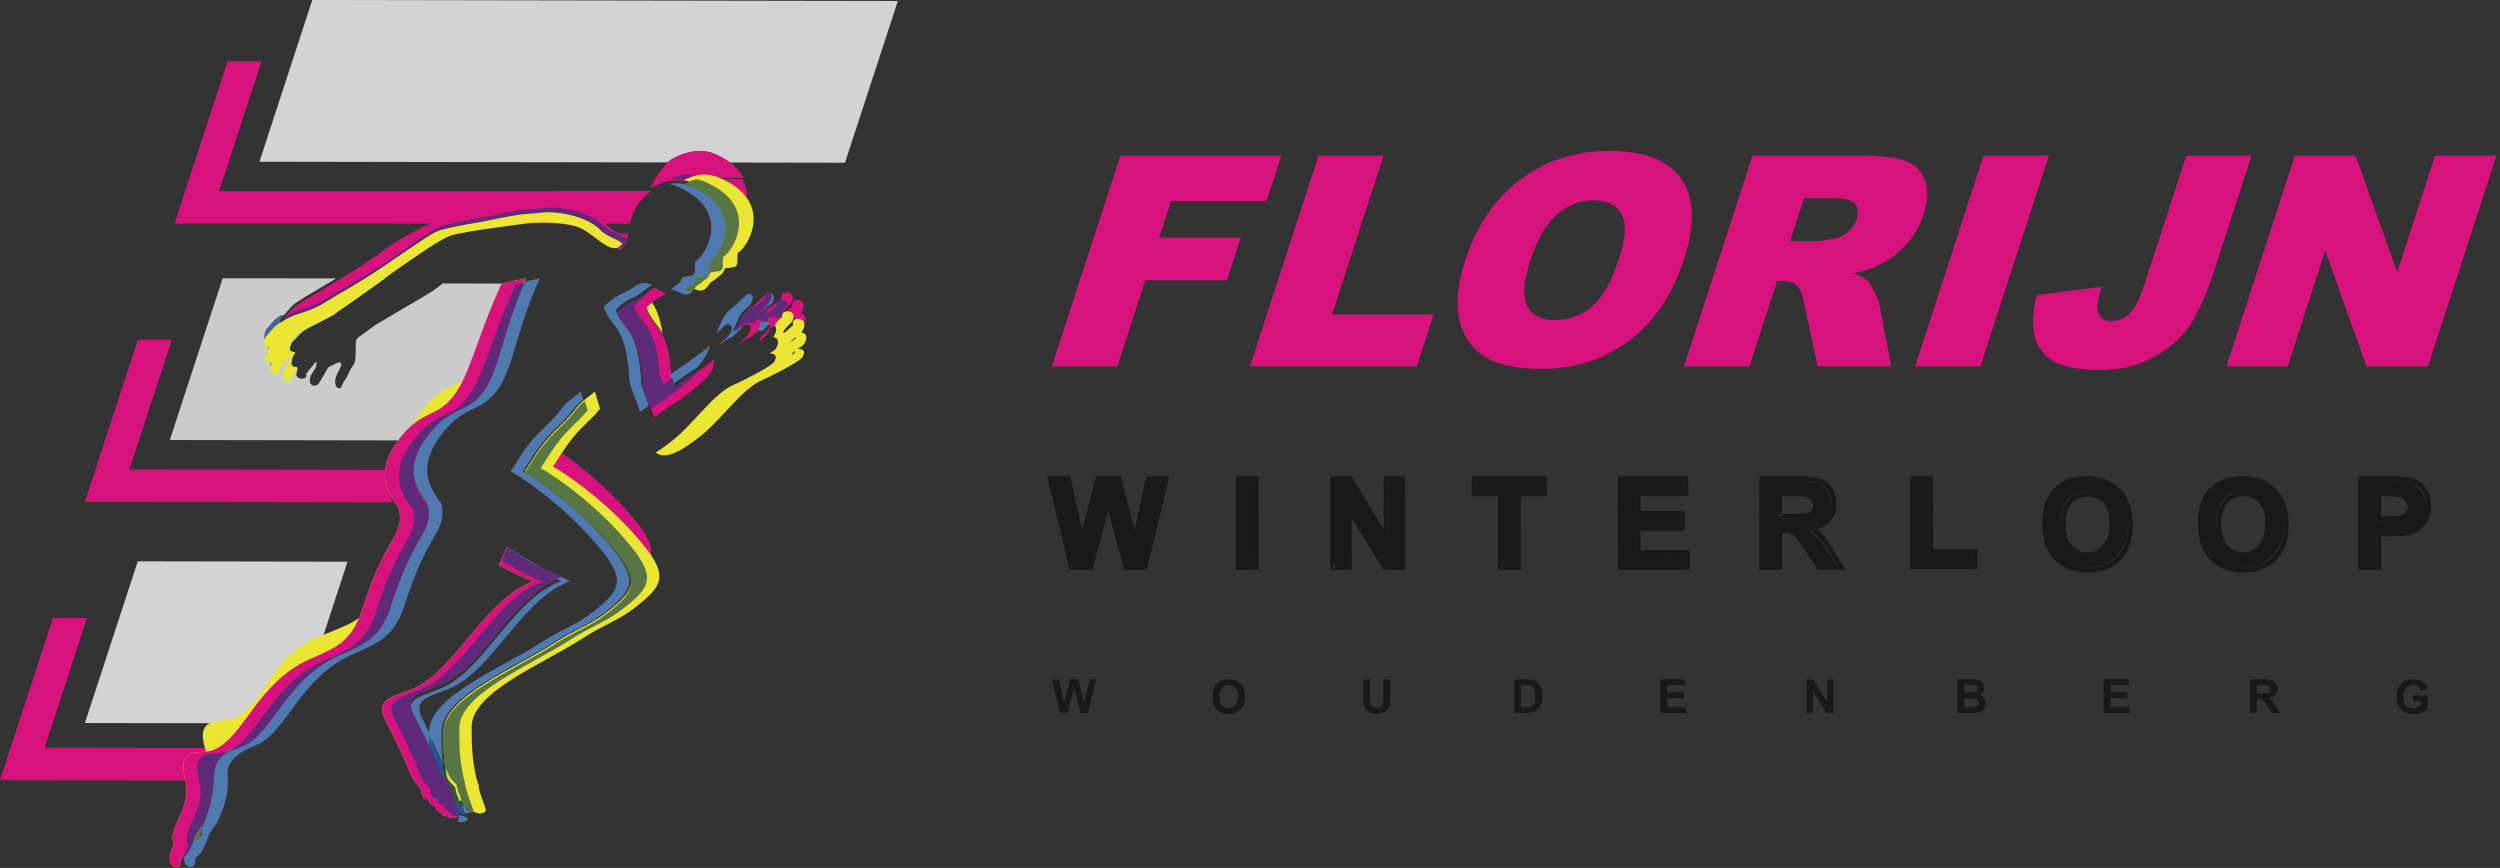 <?xml version="1.0" encoding="UTF-8" standalone="no"?>
<svg width="530px" height="184px" viewBox="0 0 530 184" version="1.1" xmlns="http://www.w3.org/2000/svg" xmlns:xlink="http://www.w3.org/1999/xlink">
    <rect x="0" y="0" width="530" height="184" fill="#333333" stroke="none"/>
    <!-- Generator: Sketch 50 (54983) - http://www.bohemiancoding.com/sketch -->
    <title>Group 6</title>
    <desc>Created with Sketch.</desc>
    <defs></defs>
    <g id="Page-1" stroke="none" stroke-width="1" fill="none" fill-rule="evenodd">
        <g id="Group-6">
            <polyline id="Fill-1" fill="#D8127D" points="237.516 33 271.648 33 268.529 42.6 248.263 42.6 245.728 50.401 263.038 50.401 260.107 59.422 242.797 59.422 236.866 77.677 223 77.677 237.516 33"></polyline>
            <polyline id="Fill-2" fill="#D8127D" points="279.516 33 293.321 33 282.38 66.675 303.925 66.675 300.351 77.677 265 77.677 279.516 33"></polyline>
            <path d="M324.434,55.192 C322.968,59.702 322.753,62.943 323.789,64.913 C324.825,66.884 326.785,67.869 329.67,67.869 C332.636,67.869 335.245,66.905 337.498,64.974 C339.751,63.044 341.688,59.58 343.312,54.582 C344.679,50.376 344.829,47.304 343.764,45.364 C342.697,43.423 340.712,42.453 337.807,42.453 C335.022,42.453 332.468,43.439 330.142,45.409 C327.814,47.38 325.912,50.641 324.434,55.192 Z M310.648,55.131 C313.018,47.837 316.894,42.158 322.278,38.096 C327.662,34.031 333.98,32 341.233,32 C348.669,32 353.75,33.996 356.476,37.989 C359.201,41.981 359.395,47.573 357.059,54.765 C355.361,59.987 353.092,64.268 350.248,67.611 C347.405,70.952 344.021,73.553 340.095,75.411 C336.169,77.271 331.727,78.2 326.77,78.2 C321.731,78.2 317.822,77.398 315.043,75.792 C312.263,74.188 310.411,71.649 309.488,68.174 C308.564,64.7 308.952,60.353 310.648,55.131 Z" id="Fill-3" fill="#D8127D"></path>
            <path d="M379.5,51.102 L385.322,51.102 C385.951,51.102 387.235,50.899 389.176,50.493 C390.15,50.31 391.048,49.843 391.872,49.091 C392.695,48.34 393.264,47.476 393.582,46.5 C394.05,45.059 393.954,43.951 393.29,43.179 C392.626,42.407 391.035,42.02 388.515,42.02 L382.451,42.02 L379.5,51.102 Z M357,77.677 L371.516,33 L394.525,33 C398.791,33 401.933,33.366 403.951,34.098 C405.968,34.829 407.345,36.185 408.083,38.165 C408.821,40.146 408.729,42.559 407.804,45.403 C406.999,47.882 405.776,50.02 404.134,51.818 C402.494,53.616 400.566,55.074 398.353,56.191 C396.943,56.903 395.135,57.492 392.93,57.959 C394.396,58.509 395.416,59.058 395.989,59.606 C396.377,59.973 396.859,60.755 397.434,61.955 C398.008,63.155 398.352,64.08 398.465,64.73 L400.945,77.677 L385.346,77.677 L382.403,64.023 C382.042,62.256 381.583,61.108 381.023,60.58 C380.251,59.89 379.236,59.544 377.976,59.544 L376.757,59.544 L370.866,77.677 L357,77.677 Z" id="Fill-4" fill="#D8127D"></path>
            <polyline id="Fill-5" fill="#D8127D" points="420.516 33 434.352 33 419.836 77.677 406 77.677 420.516 33"></polyline>
            <path d="M463.488,33 L477.324,33 L469.438,57.272 C467.782,62.368 466.069,66.246 464.302,68.906 C462.533,71.566 459.982,73.819 456.65,75.667 C453.317,77.515 449.517,78.438 445.251,78.438 C440.74,78.438 437.443,77.829 435.361,76.609 C433.278,75.391 431.943,73.607 431.355,71.262 C430.766,68.915 430.911,66.015 431.789,62.56 L445.569,60.763 C444.949,62.733 444.647,64.196 444.661,65.151 C444.676,66.106 444.974,66.878 445.555,67.468 C445.957,67.853 446.647,68.046 447.622,68.046 C449.165,68.046 450.484,67.473 451.579,66.326 C452.672,65.18 453.661,63.245 454.545,60.525 L463.488,33" id="Fill-6" fill="#D8127D"></path>
            <polyline id="Fill-7" fill="#D8127D" points="486.515 33 499.406 33 508.197 57.718 516.228 33 529.241 33 514.724 77.677 501.711 77.677 492.952 53.146 484.981 77.677 472 77.677 486.515 33"></polyline>
            <polyline id="Fill-8" fill="#1A1919" points="227.49 120.768 223 102.02 226.875 102.016 229.711 114.895 233.13 102.012 237.633 102.009 240.929 115.104 243.797 102.004 247.609 102 243.07 120.756 239.053 120.759 235.308 106.743 231.596 120.764 227.49 120.768"></polyline>
            <polyline id="Fill-9" fill="#1A1919" points="227.124 120.269 227.61 120.153 223.267 102.021 226.107 102.018 229.3 116.516 233.148 102.012 236.877 102.01 240.597 116.788 243.834 102.004 246.607 102.001 242.31 119.757 239.071 119.759 234.939 104.299 230.845 119.766 227.124 119.769 227.124 120.269 227.61 120.153 227.124 120.269 227.124 120.769 231.615 120.765 234.944 108.189 238.304 120.76 243.097 120.756 247.878 101 243.029 101.005 240.529 112.422 237.656 101.009 232.379 101.013 229.39 112.276 226.911 101.017 222 101.022 226.73 120.77 227.124 120.769 227.124 120.269"></polyline>
            <polyline id="Fill-10" fill="#1A1919" points="262.014 120.755 262 102.003 265.786 102 265.799 120.752 262.014 120.755"></polyline>
            <polyline id="Fill-11" fill="#1A1919" points="262.514 120.255 263.014 120.255 263 102.003 265.786 102.001 265.799 119.752 262.514 119.755 262.514 120.255 263.014 120.255 262.514 120.255 262.515 120.755 266.8 120.752 266.785 101 262 101.003 262.015 120.755 262.515 120.755 262.514 120.255"></polyline>
            <polyline id="Fill-12" fill="#1A1919" points="283.014 120.764 283 102.012 286.683 102.01 294.367 114.525 294.358 102.003 297.875 102 297.889 120.752 294.09 120.755 286.522 108.533 286.532 120.76 283.014 120.764"></polyline>
            <polyline id="Fill-13" fill="#1A1919" points="282.515 120.265 283.015 120.265 283.001 102.013 285.904 102.011 294.369 115.798 294.359 102.003 296.877 102.001 296.89 119.753 293.869 119.755 285.521 106.275 285.532 119.762 282.514 119.765 282.515 120.265 283.015 120.265 282.515 120.265 282.516 120.765 286.533 120.761 286.524 109.793 293.313 120.756 297.89 120.752 297.876 101 293.358 101.004 293.366 112.254 286.463 101.01 282 101.014 282.015 120.766 282.516 120.765 282.515 120.265"></polyline>
            <polyline id="Fill-14" fill="#1A1919" points="318.578 120.759 318.565 105.18 313.002 105.185 313 102.012 327.901 102 327.903 105.173 322.352 105.177 322.364 120.757 318.578 120.759"></polyline>
            <polyline id="Fill-15" fill="#1A1919" points="318.078 120.259 318.578 120.259 318.565 104.18 313.002 104.184 313 102.012 326.902 102.001 326.903 104.174 321.351 104.177 321.364 119.757 318.078 119.759 318.078 120.259 318.578 120.259 318.078 120.259 318.078 120.759 322.365 120.757 322.352 105.177 327.904 105.173 327.901 101 312 101.012 312.002 105.185 317.566 105.18 317.579 120.759 318.078 120.759 318.078 120.259"></polyline>
            <polyline id="Fill-16" fill="#1A1919" points="343.014 120.763 343 102.012 356.904 102 356.906 105.172 346.788 105.181 346.791 109.338 356.205 109.33 356.208 112.489 346.794 112.497 346.798 117.6 357.274 117.593 357.277 120.752 343.014 120.763"></polyline>
            <polyline id="Fill-17" fill="#1A1919" points="343.514 120.264 344.014 120.263 344.001 102.012 356.904 102.001 356.905 104.173 346.788 104.182 346.792 109.339 356.206 109.331 356.208 111.491 346.794 111.498 346.799 117.602 357.274 117.594 357.276 119.753 343.514 119.764 343.514 120.264 344.014 120.263 343.514 120.264 343.514 120.764 358.277 120.752 358.273 116.593 347.798 116.601 347.795 112.498 357.209 112.49 357.205 108.331 347.791 108.338 347.789 105.181 357.906 105.172 357.903 101 343 101.013 343.014 120.764 343.514 120.764 343.514 120.264"></polyline>
            <path d="M376.792,109.935 L379.593,109.932 C381.409,109.931 382.543,109.853 382.995,109.699 C383.448,109.545 383.801,109.281 384.056,108.905 C384.312,108.53 384.44,108.06 384.439,107.497 C384.439,106.867 384.27,106.358 383.933,105.969 C383.595,105.582 383.12,105.337 382.506,105.236 C382.199,105.193 381.278,105.172 379.742,105.173 L376.788,105.176 L376.792,109.935 Z M373.014,120.758 L373,102.007 L380.969,102 C382.973,101.998 384.429,102.166 385.337,102.502 C386.246,102.838 386.972,103.437 387.519,104.297 C388.065,105.159 388.34,106.143 388.34,107.251 C388.342,108.659 387.929,109.821 387.102,110.739 C386.276,111.656 385.039,112.235 383.394,112.475 C384.213,112.952 384.889,113.475 385.422,114.046 C385.955,114.617 386.675,115.63 387.58,117.088 L389.872,120.745 L385.344,120.748 L382.605,116.67 C381.631,115.213 380.965,114.295 380.607,113.915 C380.248,113.537 379.868,113.277 379.468,113.136 C379.067,112.995 378.432,112.926 377.562,112.927 L376.795,112.927 L376.8,120.755 L373.014,120.758 Z" id="Fill-18" fill="#1A1919"></path>
            <path d="M377.292,109.435 L377.293,109.935 L380.094,109.932 C381.009,109.931 381.755,109.912 382.34,109.872 C382.928,109.829 383.34,109.777 383.657,109.672 C384.199,109.49 384.657,109.151 384.97,108.685 L384.969,108.686 C385.291,108.215 385.44,107.638 385.439,107.004 L385.439,107.001 L385.05,107.001 L385.438,107.012 L385.439,107.001 L385.05,107.001 L385.438,107.012 L385.439,107.005 L385.439,106.997 C385.441,106.281 385.239,105.633 384.811,105.142 L384.809,105.14 C384.387,104.654 383.787,104.356 383.088,104.242 L383.082,104.241 L383.075,104.241 C382.876,104.214 382.58,104.2 382.127,104.189 C381.678,104.178 381.085,104.173 380.346,104.173 L380.242,104.173 L376.788,104.177 L376.793,109.935 L377.293,109.935 L377.292,109.435 L377.792,109.435 L377.789,105.176 L380.243,105.173 L380.346,105.173 C381.08,105.173 381.667,105.178 382.104,105.189 C382.538,105.198 382.835,105.216 382.937,105.231 L383.006,104.736 L382.925,105.229 C383.454,105.319 383.803,105.511 384.056,105.798 L384.055,105.797 C384.301,106.083 384.436,106.453 384.439,106.997 L384.939,106.997 L384.439,106.983 L384.439,107.004 C384.438,107.489 384.33,107.847 384.143,108.123 L384.142,108.124 C383.945,108.411 383.696,108.6 383.335,108.725 C383.198,108.775 382.817,108.839 382.272,108.874 C381.722,108.912 380.994,108.932 380.093,108.932 L377.292,108.935 L377.292,109.435 L377.792,109.435 L377.292,109.435 Z M373.514,120.258 L374.014,120.258 L374.001,102.007 L381.469,102 L381.504,102 C383.459,101.998 384.87,102.174 385.664,102.471 C386.471,102.772 387.099,103.286 387.597,104.065 L387.61,104.086 L387.596,104.065 C388.089,104.845 388.339,105.725 388.34,106.751 L388.34,106.761 C388.337,108.068 387.966,109.082 387.23,109.904 C386.504,110.711 385.393,111.25 383.822,111.48 L382.404,111.687 L383.642,112.407 C384.428,112.864 385.063,113.359 385.557,113.887 C386.045,114.408 386.76,115.408 387.656,116.852 L387.657,116.854 L389.469,119.745 L386.11,119.748 L383.52,115.891 L383.52,115.892 C382.538,114.424 381.88,113.51 381.47,113.072 C381.07,112.648 380.623,112.336 380.134,112.164 C379.631,111.992 378.97,111.929 378.08,111.927 L378.06,111.927 L378.062,111.927 L376.795,111.927 L376.8,119.756 L373.514,119.758 L373.514,120.258 L374.014,120.258 L373.514,120.258 L373.514,120.758 L377.8,120.755 L377.795,112.927 L378.08,112.927 C378.912,112.925 379.508,113.001 379.803,113.108 C380.113,113.217 380.427,113.425 380.743,113.759 C381.05,114.081 381.725,115.002 382.689,116.448 L382.692,116.453 L385.578,120.749 L391.275,120.744 L388.504,116.323 L388.505,116.324 C387.59,114.853 386.865,113.825 386.287,113.205 C385.714,112.591 384.999,112.039 384.145,111.543 L383.894,111.975 L383.966,112.47 C385.686,112.22 387.048,111.601 387.973,110.573 C388.888,109.563 389.344,108.26 389.34,106.761 L389.34,106.751 C389.341,105.561 389.04,104.472 388.441,103.53 L388.441,103.529 C387.845,102.588 387.021,101.904 386.01,101.533 C384.999,101.163 383.52,101.003 381.504,101 L381.468,101 L373,101.008 L373.014,120.759 L373.514,120.758 L373.514,120.258 Z" id="Fill-19" fill="#1A1919"></path>
            <polyline id="Fill-20" fill="#1A1919" points="405.014 120.602 405 102.004 408.786 102 408.798 117.44 418.212 117.432 418.215 120.591 405.014 120.602"></polyline>
            <polyline id="Fill-21" fill="#1A1919" points="405.515 120.102 406.015 120.101 406.001 102.004 408.787 102.001 408.799 117.44 418.213 117.432 418.215 119.591 405.515 119.602 405.515 120.102 406.015 120.101 405.515 120.102 405.516 120.602 419.216 120.591 419.212 116.431 409.798 116.439 409.786 101 405 101.005 405.016 120.602 405.516 120.602 405.515 120.102"></polyline>
            <path d="M436.901,110.688 C436.902,112.811 437.394,114.42 438.376,115.515 C439.357,116.611 440.602,117.156 442.111,117.155 C443.621,117.154 444.859,116.61 445.826,115.522 C446.793,114.434 447.275,112.803 447.274,110.628 C447.272,108.479 446.801,106.876 445.857,105.82 C444.915,104.763 443.662,104.235 442.101,104.237 C440.542,104.238 439.284,104.775 438.33,105.845 C437.376,106.915 436.899,108.531 436.901,110.688 Z M433,110.819 C432.999,108.908 433.283,107.305 433.853,106.009 C434.278,105.053 434.86,104.196 435.598,103.436 C436.335,102.676 437.142,102.114 438.02,101.745 C439.188,101.25 440.535,101.001 442.061,101 C444.824,100.998 447.035,101.854 448.694,103.567 C450.354,105.28 451.185,107.661 451.188,110.714 C451.19,113.741 450.369,116.112 448.726,117.822 C447.081,119.532 444.881,120.389 442.127,120.391 C439.339,120.394 437.121,119.544 435.474,117.845 C433.826,116.146 433.002,113.803 433,110.819 Z" id="Fill-22" fill="#1A1919"></path>
            <path d="M437.401,111.188 L436.901,111.188 C436.902,113.383 437.411,115.128 438.504,116.349 C439.564,117.542 440.977,118.161 442.603,118.154 L442.609,118.154 L442.612,118.155 C444.241,118.16 445.651,117.544 446.7,116.354 C447.779,115.137 448.274,113.375 448.274,111.135 L448.274,111.131 L447.829,111.131 L448.273,111.157 L448.274,111.131 L447.829,111.131 L448.273,111.157 L448.274,111.143 L448.274,111.128 C448.272,108.911 447.789,107.176 446.73,105.987 C445.7,104.823 444.277,104.23 442.61,104.237 L442.597,104.237 L442.601,104.237 C440.929,104.231 439.498,104.835 438.457,106.012 C437.39,107.212 436.901,108.955 436.901,111.174 L436.901,111.198 L437.401,111.188 L436.901,111.188 L437.401,111.188 L437.901,111.178 L437.762,111.18 L437.901,111.18 L437.901,111.178 L437.762,111.18 L437.901,111.18 L437.901,111.174 C437.901,109.092 438.365,107.614 439.203,106.678 C440.07,105.715 441.155,105.244 442.602,105.237 L442.61,105.237 C444.056,105.243 445.133,105.707 445.984,106.652 C446.812,107.576 447.273,109.047 447.274,111.129 L447.774,111.128 L447.275,111.099 L447.274,111.131 L447.274,111.135 C447.274,113.238 446.805,114.733 445.952,115.69 C445.068,116.675 444.001,117.147 442.611,117.155 L442.615,117.155 L442.603,117.155 C441.219,117.148 440.147,116.675 439.248,115.681 C438.378,114.712 437.903,113.239 437.901,111.187 L437.901,111.178 L437.401,111.188 Z M433.5,111.319 L434,111.314 L434,111.309 C434,109.452 434.278,107.92 434.811,106.71 L434.81,106.712 C435.212,105.81 435.759,105.003 436.456,104.284 C437.153,103.567 437.903,103.047 438.714,102.706 L438.716,102.706 C439.811,102.241 441.089,102.001 442.562,102 L442.571,102 C445.229,102.005 447.274,102.809 448.835,104.415 C450.386,106.018 451.182,108.248 451.188,111.215 L451.188,111.214 L451.188,111.225 C451.185,114.161 450.399,116.376 448.865,117.975 C447.317,119.579 445.28,120.384 442.627,120.391 L442.612,120.391 C439.929,120.386 437.879,119.586 436.333,117.997 C434.793,116.405 434.005,114.215 434,111.318 L434,111.314 L433.5,111.319 L433,111.319 C432.999,114.391 433.86,116.886 435.615,118.693 C437.358,120.497 439.733,121.396 442.612,121.391 L442.627,121.391 C445.481,121.394 447.845,120.486 449.586,118.668 C451.335,116.851 452.191,114.333 452.188,111.225 L452.188,111.214 C452.189,108.075 451.322,105.541 449.553,103.719 C447.799,101.902 445.429,100.995 442.571,101 L442.56,101 C440.981,101.001 439.565,101.259 438.325,101.785 L438.327,101.784 C437.382,102.18 436.517,102.785 435.739,103.588 C434.962,104.388 434.345,105.296 433.897,106.306 L433.896,106.308 C433.29,107.685 433,109.354 433,111.309 L433,111.323 L433,111.319 L433.5,111.319 Z" id="Fill-23" fill="#1A1919"></path>
            <path d="M469.902,110.687 C469.903,112.809 470.394,114.42 471.375,115.514 C472.358,116.609 473.603,117.155 475.112,117.154 C476.622,117.153 477.86,116.608 478.827,115.521 C479.793,114.433 480.276,112.802 480.275,110.627 C480.273,108.477 479.8,106.876 478.858,105.819 C477.915,104.763 476.663,104.234 475.102,104.236 C473.541,104.237 472.285,104.773 471.331,105.845 C470.376,106.915 469.9,108.529 469.902,110.687 Z M466,110.818 C465.999,108.908 466.284,107.305 466.854,106.008 C467.279,105.052 467.861,104.195 468.598,103.435 C469.334,102.676 470.142,102.113 471.02,101.745 C472.188,101.249 473.536,101.001 475.062,101 C477.824,100.997 480.036,101.852 481.695,103.565 C483.355,105.278 484.186,107.66 484.189,110.714 C484.191,113.741 483.37,116.11 481.726,117.821 C480.082,119.532 477.881,120.389 475.127,120.39 C472.338,120.392 470.121,119.544 468.474,117.845 C466.827,116.144 466.002,113.803 466,110.818 Z" id="Fill-24" fill="#1A1919"></path>
            <path d="M470.402,111.187 L469.902,111.188 C469.902,113.381 470.41,115.128 471.503,116.347 C472.566,117.542 473.98,118.161 475.608,118.154 L475.61,118.154 L475.61,117.773 L475.604,118.154 L475.61,118.154 L475.61,117.773 L475.604,118.154 L475.612,118.154 C477.241,118.16 478.651,117.543 479.7,116.354 C480.779,115.136 481.275,113.373 481.275,111.133 L481.275,111.13 L480.829,111.13 L481.274,111.156 L481.275,111.13 L480.829,111.13 L481.274,111.156 L481.275,111.141 L481.275,111.126 C481.272,108.909 480.788,107.176 479.731,105.986 C478.7,104.823 477.278,104.23 475.611,104.236 L475.598,104.236 L475.602,104.236 C473.929,104.231 472.499,104.833 471.457,106.012 C470.391,107.211 469.902,108.954 469.902,111.174 L469.902,111.198 L470.402,111.187 L469.902,111.188 L470.402,111.187 L470.902,111.177 L470.762,111.18 L470.902,111.18 L470.902,111.177 L470.762,111.18 L470.902,111.18 L470.902,111.174 C470.902,109.091 471.366,107.614 472.204,106.677 C473.07,105.713 474.154,105.244 475.602,105.236 L475.611,105.236 C477.056,105.243 478.132,105.706 478.985,106.652 C479.812,107.576 480.273,109.045 480.275,111.127 L480.775,111.127 L480.276,111.098 L480.275,111.13 L480.275,111.133 C480.275,113.236 479.806,114.733 478.953,115.689 C478.068,116.674 477.002,117.147 475.611,117.154 L475.612,117.654 L475.62,117.154 L475.608,117.154 C474.221,117.148 473.148,116.674 472.248,115.68 C471.377,114.712 470.903,113.237 470.902,111.187 L470.902,111.177 L470.402,111.187 Z M466.5,111.318 L467,111.314 L467,111.308 C467,109.452 467.279,107.92 467.812,106.709 L467.811,106.711 C468.212,105.808 468.759,105.003 469.457,104.284 C470.153,103.566 470.902,103.046 471.713,102.706 L471.715,102.705 C472.811,102.24 474.089,102.001 475.562,102 L475.576,102 C478.231,102.005 480.276,102.809 481.836,104.413 C483.387,106.017 484.183,108.246 484.189,111.214 L484.189,111.225 C484.186,114.161 483.399,116.375 481.865,117.975 C480.318,119.579 478.281,120.384 475.627,120.39 L475.618,120.39 C472.931,120.386 470.879,119.586 469.333,117.997 C467.793,116.404 467.006,114.215 467,111.318 L467,111.314 L466.5,111.318 L466,111.319 C465.999,114.39 466.86,116.885 468.615,118.693 C470.358,120.497 472.735,121.395 475.618,121.39 L475.627,121.39 C478.482,121.394 480.845,120.485 482.587,118.668 C484.336,116.85 485.192,114.333 485.189,111.225 L485.189,111.213 C485.189,108.074 484.323,105.54 482.554,103.717 C480.801,101.902 478.431,100.995 475.576,101 L475.561,101 C473.982,101.001 472.565,101.258 471.324,101.785 L471.327,101.784 C470.382,102.18 469.516,102.785 468.739,103.587 C467.963,104.387 467.345,105.295 466.897,106.305 L466.896,106.306 C466.291,107.685 466.001,109.354 466,111.308 L466,111.323 L466,111.319 L466.5,111.318 Z" id="Fill-25" fill="#1A1919"></path>
            <path d="M503.788,105.174 L503.792,110.495 L505.864,110.493 C507.356,110.492 508.354,110.392 508.857,110.196 C509.36,110 509.754,109.692 510.039,109.274 C510.325,108.856 510.468,108.37 510.468,107.816 C510.467,107.134 510.265,106.572 509.865,106.128 C509.463,105.685 508.956,105.408 508.342,105.298 C507.889,105.214 506.981,105.172 505.617,105.172 L503.788,105.174 Z M500.013,120.756 L500,102.005 L506.075,102 C508.378,101.998 509.879,102.091 510.577,102.277 C511.652,102.557 512.553,103.169 513.278,104.111 C514.003,105.053 514.367,106.269 514.367,107.762 C514.369,108.913 514.161,109.881 513.744,110.666 C513.326,111.451 512.797,112.066 512.152,112.515 C511.51,112.964 510.854,113.261 510.19,113.406 C509.286,113.586 507.976,113.676 506.262,113.678 L503.794,113.679 L503.8,120.753 L500.013,120.756 Z" id="Fill-26" fill="#1A1919"></path>
            <path d="M504.289,104.674 L503.789,104.674 L503.793,110.495 L506.366,110.493 C507.123,110.492 507.759,110.467 508.282,110.415 C508.806,110.362 509.212,110.288 509.54,110.162 C510.126,109.935 510.612,109.558 510.953,109.056 L510.952,109.057 C511.299,108.553 511.47,107.955 511.469,107.316 L511.469,107.315 C511.471,106.537 511.227,105.831 510.737,105.293 L510.736,105.291 C510.264,104.769 509.642,104.431 508.931,104.306 L508.934,104.306 C508.404,104.21 507.497,104.173 506.118,104.172 L503.788,104.174 L503.789,104.674 L504.289,104.674 L504.289,105.174 L506.118,105.172 C507.467,105.17 508.377,105.217 508.751,105.289 L508.752,105.289 L508.754,105.29 C509.272,105.385 509.663,105.602 509.996,105.964 L509.995,105.962 C510.306,106.313 510.464,106.73 510.469,107.317 L510.469,107.316 C510.467,107.785 510.353,108.159 510.127,108.492 C509.897,108.826 509.597,109.064 509.176,109.23 C509.001,109.3 508.657,109.374 508.183,109.42 C507.708,109.467 507.1,109.493 506.365,109.493 L504.792,109.494 L504.789,104.673 L504.289,104.674 L504.289,105.174 L504.289,104.674 Z M500.514,120.256 L501.014,120.255 L501.001,102.004 L506.576,102 L506.647,102 C507.771,102 508.698,102.023 509.42,102.068 C510.141,102.112 510.666,102.183 510.949,102.26 L510.952,102.261 C511.919,102.516 512.713,103.05 513.383,103.916 C514.027,104.755 514.366,105.848 514.368,107.262 L514.368,107.278 C514.368,108.362 514.17,109.24 513.803,109.931 L513.804,109.931 C513.416,110.657 512.94,111.205 512.367,111.605 C511.77,112.022 511.176,112.288 510.584,112.418 L510.691,112.906 L510.594,112.416 C509.747,112.585 508.458,112.676 506.763,112.678 L503.794,112.68 L503.8,119.753 L500.514,119.756 L500.514,120.256 L501.014,120.255 L500.514,120.256 L500.515,120.756 L504.801,120.752 L504.795,113.679 L506.764,113.678 C508.496,113.675 509.827,113.587 510.789,113.396 L510.793,113.396 L510.798,113.394 C511.534,113.233 512.251,112.906 512.939,112.425 C513.655,111.927 514.238,111.245 514.686,110.401 L514.687,110.4 C515.149,109.528 515.368,108.481 515.368,107.278 L515.368,107.262 C515.369,105.691 514.98,104.351 514.175,103.306 C513.394,102.287 512.387,101.599 511.204,101.293 L511.207,101.294 C510.799,101.186 510.239,101.118 509.483,101.07 C508.729,101.023 507.785,101 506.647,101 L506.575,101 L500,101.005 L500.015,120.756 L500.515,120.756 L500.514,120.256 Z" id="Fill-27" fill="#1A1919"></path>
            <polyline id="Fill-28" fill="#1A1919" points="224.709 151.159 223 144 224.479 144 225.559 148.917 226.867 144 228.586 144 229.841 149 230.939 144 232.395 144 230.656 151.159 229.123 151.159 227.697 145.807 226.276 151.159 224.709 151.159"></polyline>
            <path d="M258.489,147.697 C258.489,148.507 258.676,149.122 259.05,149.54 C259.424,149.958 259.9,150.167 260.476,150.167 C261.052,150.167 261.525,149.96 261.895,149.544 C262.264,149.13 262.449,148.507 262.449,147.677 C262.449,146.857 262.269,146.245 261.909,145.841 C261.549,145.438 261.072,145.236 260.476,145.236 C259.88,145.236 259.4,145.44 259.036,145.849 C258.671,146.257 258.489,146.873 258.489,147.697 Z M257,147.746 C257,147.016 257.108,146.405 257.327,145.91 C257.489,145.545 257.711,145.218 257.993,144.928 C258.275,144.638 258.583,144.423 258.918,144.284 C259.364,144.095 259.878,144 260.461,144 C261.516,144 262.36,144.328 262.993,144.982 C263.626,145.636 263.943,146.546 263.943,147.711 C263.943,148.867 263.628,149.771 263.001,150.423 C262.372,151.077 261.532,151.403 260.481,151.403 C259.417,151.403 258.57,151.078 257.942,150.429 C257.314,149.779 257,148.885 257,147.746 Z" id="Fill-29" fill="#1A1919"></path>
            <path d="M289,144 L290.445,144 L290.445,147.877 C290.445,148.493 290.463,148.891 290.499,149.074 C290.56,149.367 290.708,149.602 290.94,149.78 C291.174,149.957 291.492,150.045 291.895,150.045 C292.305,150.045 292.615,149.961 292.823,149.793 C293.031,149.626 293.157,149.42 293.199,149.176 C293.241,148.932 293.262,148.527 293.262,147.96 L293.262,144 L294.708,144 L294.708,147.76 C294.708,148.62 294.669,149.227 294.591,149.582 C294.512,149.936 294.368,150.236 294.158,150.48 C293.948,150.724 293.668,150.918 293.316,151.063 C292.965,151.208 292.506,151.281 291.939,151.281 C291.256,151.281 290.737,151.202 290.384,151.043 C290.031,150.886 289.752,150.681 289.547,150.428 C289.342,150.176 289.207,149.912 289.141,149.635 C289.047,149.225 289,148.62 289,147.819 L289,144" id="Fill-30" fill="#1A1919"></path>
            <path d="M322.445,145.211 L322.445,149.953 L323.524,149.953 C323.928,149.953 324.22,149.93 324.398,149.884 C324.633,149.826 324.827,149.726 324.981,149.586 C325.137,149.447 325.263,149.216 325.36,148.895 C325.458,148.575 325.507,148.138 325.507,147.584 C325.507,147.031 325.458,146.606 325.36,146.31 C325.263,146.014 325.126,145.783 324.95,145.617 C324.774,145.451 324.552,145.338 324.281,145.28 C324.079,145.234 323.684,145.211 323.095,145.211 L322.445,145.211 Z M321,144 L323.642,144 C324.237,144 324.691,144.046 325.004,144.137 C325.424,144.261 325.783,144.481 326.083,144.796 C326.383,145.112 326.61,145.499 326.767,145.956 C326.923,146.414 327.001,146.977 327.001,147.648 C327.001,148.237 326.928,148.745 326.781,149.171 C326.603,149.692 326.347,150.114 326.015,150.436 C325.764,150.68 325.426,150.871 324.999,151.007 C324.68,151.108 324.254,151.159 323.72,151.159 L321,151.159 L321,144 Z" id="Fill-31" fill="#1A1919"></path>
            <polyline id="Fill-32" fill="#1A1919" points="352 151.159 352 144 357.308 144 357.308 145.211 353.446 145.211 353.446 146.798 357.039 146.798 357.039 148.004 353.446 148.004 353.446 149.953 357.445 149.953 357.445 151.159 352 151.159"></polyline>
            <polyline id="Fill-33" fill="#1A1919" points="383 151.159 383 144 384.406 144 387.335 148.781 387.335 144 388.678 144 388.678 151.159 387.228 151.159 384.342 146.491 384.342 151.159 383 151.159"></polyline>
            <path d="M416.445,148.039 L416.445,149.953 L417.783,149.953 C418.304,149.953 418.635,149.938 418.775,149.909 C418.989,149.87 419.164,149.774 419.299,149.624 C419.435,149.471 419.502,149.269 419.502,149.015 C419.502,148.8 419.45,148.618 419.346,148.468 C419.241,148.319 419.091,148.209 418.894,148.141 C418.697,148.073 418.27,148.039 417.612,148.039 L416.445,148.039 Z M416.445,145.192 L416.445,146.847 L417.393,146.847 C417.956,146.847 418.306,146.839 418.443,146.823 C418.69,146.793 418.884,146.708 419.026,146.567 C419.167,146.424 419.238,146.239 419.238,146.007 C419.238,145.786 419.177,145.606 419.055,145.467 C418.933,145.33 418.752,145.246 418.511,145.216 C418.367,145.2 417.956,145.192 417.276,145.192 L416.445,145.192 Z M415,144 L417.861,144 C418.428,144 418.85,144.024 419.128,144.071 C419.406,144.119 419.655,144.217 419.875,144.367 C420.095,144.516 420.278,144.715 420.425,144.965 C420.571,145.213 420.645,145.493 420.645,145.802 C420.645,146.137 420.554,146.445 420.373,146.725 C420.193,147.005 419.948,147.215 419.639,147.355 C420.075,147.482 420.41,147.699 420.645,148.004 C420.879,148.31 420.996,148.67 420.996,149.083 C420.996,149.409 420.92,149.725 420.769,150.034 C420.617,150.34 420.411,150.586 420.149,150.77 C419.887,150.955 419.564,151.068 419.18,151.11 C418.939,151.136 418.358,151.152 417.437,151.159 L415,151.159 L415,144 Z" id="Fill-34" fill="#1A1919"></path>
            <polyline id="Fill-35" fill="#1A1919" points="446 151.159 446 144 451.307 144 451.307 145.211 447.445 145.211 447.445 146.798 451.039 146.798 451.039 148.004 447.445 148.004 447.445 149.953 451.444 149.953 451.444 151.159 446 151.159"></polyline>
            <path d="M478.445,147.028 L479.515,147.028 C480.208,147.028 480.641,146.999 480.814,146.94 C480.986,146.881 481.121,146.781 481.219,146.637 C481.317,146.494 481.365,146.315 481.365,146.1 C481.365,145.859 481.301,145.665 481.172,145.516 C481.044,145.369 480.862,145.275 480.628,145.236 C480.511,145.219 480.159,145.211 479.573,145.211 L478.445,145.211 L478.445,147.028 Z M477,151.159 L477,144 L480.042,144 C480.807,144 481.362,144.065 481.709,144.194 C482.056,144.322 482.334,144.55 482.542,144.879 C482.75,145.208 482.855,145.584 482.855,146.007 C482.855,146.544 482.696,146.988 482.381,147.338 C482.066,147.688 481.593,147.909 480.965,148 C481.277,148.182 481.535,148.382 481.738,148.6 C481.943,148.818 482.217,149.206 482.562,149.762 L483.436,151.159 L481.707,151.159 L480.662,149.601 C480.291,149.044 480.037,148.694 479.901,148.549 C479.764,148.404 479.619,148.305 479.466,148.25 C479.313,148.198 479.07,148.17 478.738,148.17 L478.445,148.17 L478.445,151.159 L477,151.159 Z" id="Fill-36" fill="#1A1919"></path>
            <path d="M511.579,148.649 L511.579,147.443 L514.694,147.443 L514.694,150.294 C514.391,150.587 513.953,150.845 513.378,151.068 C512.803,151.291 512.221,151.403 511.632,151.403 C510.883,151.403 510.231,151.246 509.674,150.931 C509.118,150.618 508.7,150.168 508.42,149.583 C508.139,148.999 508,148.364 508,147.677 C508,146.932 508.156,146.269 508.468,145.69 C508.781,145.111 509.238,144.666 509.84,144.357 C510.299,144.12 510.871,144 511.554,144 C512.443,144 513.137,144.187 513.636,144.56 C514.136,144.932 514.458,145.448 514.601,146.105 L513.166,146.373 C513.065,146.022 512.875,145.745 512.596,145.54 C512.318,145.337 511.971,145.236 511.554,145.236 C510.922,145.236 510.421,145.436 510.047,145.836 C509.675,146.237 509.489,146.83 509.489,147.619 C509.489,148.468 509.677,149.105 510.055,149.531 C510.433,149.955 510.927,150.167 511.54,150.167 C511.842,150.167 512.146,150.108 512.45,149.99 C512.754,149.871 513.016,149.726 513.234,149.557 L513.234,148.649 L511.579,148.649" id="Fill-37" fill="#1A1919"></path>
            <path d="M66,82.328 C66.147,82.109 66.221,82 66.221,82 C66.221,82 66.147,82.109 66,82.328" id="Fill-38" fill="#9BA7AB"></path>
            <path d="M84.502,93.365 L36,93.28 L47.205,59 L71.266,59.025 C66.563,61.857 62.657,64.021 61.858,64.93 C60.962,65.931 60.542,66.392 60.324,66.683 C59.497,67.152 58.911,67.552 58.454,68.072 C56.94,69.764 56.784,69.914 56.672,70.302 C56.361,71.48 56.184,71.982 57.561,72.274 C57.277,72.571 57.459,73.154 57.418,73.579 C57.383,74.127 56.103,75.418 58.014,75.468 C57.968,75.897 57.846,76.311 57.749,76.73 C57.596,77.36 58.214,77.879 58.846,77.879 C59.143,77.879 59.443,77.764 59.668,77.493 C59.831,77.284 59.692,77.03 59.696,76.797 C59.699,76.789 60.918,75.479 61.292,74.988 C61.387,75.16 61.442,75.231 61.469,75.231 C61.582,75.231 61.18,73.94 61.184,73.692 C61.186,73.511 61.93,71.682 62.012,71.398 C62.175,70.789 63.047,70.174 63.886,69.246 C64.158,68.945 64.674,68.547 65.886,67.888 C67.684,66.908 69.992,66.154 75.391,62.354 C76.71,61.426 78.215,60.314 79.968,59.034 L81.566,59.036 C80.153,60.182 72.662,65.136 70.785,66.761 C66.527,69.086 64.725,69.652 63.585,70.84 C61.993,72.473 61.829,72.618 61.711,72.994 C61.585,73.429 61.481,73.768 61.481,74.037 C61.481,74.471 61.753,74.722 62.646,74.895 L62.511,75.034 C62.265,75.288 62.049,75.573 62.012,75.92 C61.995,76.168 61.797,76.625 61.797,77.045 C61.798,77.522 62.055,77.952 63.123,77.978 C63.074,78.392 62.947,78.792 62.844,79.196 C62.83,79.251 62.823,79.304 62.823,79.357 C62.823,79.428 62.835,79.498 62.853,79.565 C62.971,79.993 63.482,80.303 64.002,80.303 C64.312,80.303 64.626,80.193 64.862,79.932 C64.926,79.856 64.946,79.775 64.945,79.69 C64.945,79.553 64.891,79.408 64.891,79.271 C64.891,79.267 64.891,79.264 64.891,79.26 C64.893,79.256 65.424,78.593 65.95,77.938 C66.453,77.314 66.952,76.697 66.988,76.666 C67.075,76.809 67.111,76.968 67.11,77.136 C67.107,77.991 66.139,79.074 65.93,79.519 C65.754,79.967 65.679,80.345 65.678,80.655 C65.676,81.405 66.109,81.761 66.613,81.761 C66.625,81.761 66.637,81.761 66.649,81.76 C66.935,81.751 67.24,81.632 67.501,81.401 C67.685,81.181 68.809,79.243 69.226,78.501 C69.676,77.72 69.606,77.882 70.267,77.546 C71.079,77.186 70.578,77.249 72.093,76.756 C72.198,76.914 72.351,77.081 72.35,77.271 C72.35,77.313 72.343,77.356 72.326,77.4 C72.138,78.202 71.458,79.257 71.312,79.628 C71.167,80.005 71.052,80.514 71.053,80.99 C71.054,81.564 71.224,82.09 71.713,82.278 C71.807,82.319 71.888,82.338 71.959,82.338 C72.419,82.338 72.456,81.55 72.859,80.949 C73.178,80.463 73.537,79.993 73.759,79.46 C74.674,77.162 75.33,77.671 75.386,75.341 C75.471,71.857 75.175,72.035 76.524,71.122 C77.816,70.275 78.927,69.209 80.309,68.474 C82.874,66.98 88.41,63.65 89.446,63.066 C92.08,61.6 93.037,60.719 93.866,60.086 C95.415,60.086 103.833,60.123 106.407,60.123 C102.371,69.026 101.199,73.889 98.732,79.548 C98.247,80.661 97.729,81.688 97.153,82.619 C96.987,82.709 96.818,82.796 96.645,82.879 C94.166,84.049 91.705,85.136 88.883,89.049 C88.201,89.498 87.508,90.034 86.797,90.712 C86.555,90.921 86.163,91.352 86.163,91.352 C85.622,91.927 85.069,92.589 84.502,93.365" id="Fill-39" fill="#CACBCA"></path>
            <path d="M45.908,158.585 L9.447,158.52 L18.439,131.013 L11.241,131 L0,165.39 L39.121,165.459 C39.953,164.069 40.907,164.196 42.686,164.037 C43.72,163.458 43.174,161.061 43.174,161.061 L45.908,158.585" id="Fill-40" fill="#D8127D"></path>
            <path d="M179.135,34.498 L154.2,34.455 C153.588,34.016 152.89,33.595 152.098,33.196 L151.959,33.124 C150.661,32.444 149.342,32.156 148.037,32.156 C146.116,32.156 144.227,32.779 142.483,33.693 C142.483,33.693 142.083,33.923 141.489,34.432 L55,34.281 L66.204,0 L190.34,0.219 L179.135,34.498" id="Fill-41" fill="#D2D3D2"></path>
            <path d="M46.296,153.33 L18,153.281 L29.205,119 L73.672,119.079 L68.456,135.039 C67.679,135.321 66.906,135.602 66.459,135.84 C59.689,139.442 58.321,142.689 55.315,147.174 C53.755,149.5 51.317,151.991 49.351,152.8 C48.619,153.166 47.448,153.19 46.296,153.33" id="Fill-42" fill="#D2D3D2"></path>
            <path d="M82.272,99.616 L27.447,99.52 L36.439,72.014 L29.241,72 L18,106.391 L83.233,106.503 C82.571,104.702 81.094,102.39 82.272,99.616" id="Fill-43" fill="#D8127D"></path>
            <path d="M138.144,40.512 L46.447,40.518 L55.439,13.013 L48.242,13 L37,47.389 L133.478,47.404 C134.355,44.796 135.009,42.564 138.144,40.512" id="Fill-44" fill="#D8127D"></path>
            <path d="M42.909,175 C42.334,175.733 41.747,176.532 41.165,177.463 C41.113,177.546 41.059,177.684 41,177.855 C41.503,178.165 42.124,178.073 42.412,177.704 C42.312,176.823 42.538,175.936 42.909,175" id="Fill-45" fill="#EBE634"></path>
            <path d="M58.001,76.25 C58.348,75.877 59.332,74.566 59.601,74 C59.349,74.253 59.166,74.561 58.95,74.844 C57.945,76.185 57.999,75.854 58.001,76.25" id="Fill-46" fill="#E4E4E3"></path>
            <path d="M57,73.246 C57.061,73.355 57.121,73.466 57.178,73.579 C57.562,73.072 57.999,72.588 58.255,72 C57.985,72.098 57.164,73.014 57,73.246" id="Fill-47" fill="#E4E4E3"></path>
            <path d="M62.179,66.578 C62.562,66.071 62.999,65.588 63.256,65 C62.985,65.096 62.165,66.013 62,66.245 C62.061,66.354 62.121,66.465 62.179,66.578" id="Fill-48" fill="#E4E4E3"></path>
            <path d="M117,99.163 C120.139,100.84 129.63,107.494 136.494,116.166 C137.035,116.839 137.494,117.462 137.884,118.047 C138.398,116.2 137.622,114.036 134.955,110.72 C129.882,104.31 123.381,99.01 119.063,96 C118.905,96.239 118.749,96.473 118.584,96.732 C118.051,97.539 117.588,98.393 117,99.163" id="Fill-49" fill="#D8127D"></path>
            <path d="M162,71.949 C162.297,71.566 162.625,71.278 162.95,71 L163.011,71.25 C162.757,71.444 162.454,71.672 162,71.949" id="Fill-50" fill="#1A1919"></path>
            <path d="M101,165 C101.154,165.741 101.31,166.406 101.463,167.004 C101.677,166.688 101.439,166.185 101,165" id="Fill-51" fill="#EBE634"></path>
            <path d="M140.467,70.783 C139.927,67.073 139.041,65.311 138.119,64 C137.802,64.286 137.441,64.629 137,65.065 C137.88,67.795 139.29,68.474 140.467,70.783" id="Fill-52" fill="#EBE634"></path>
            <path d="M65.661,139.884 C70.246,137.868 73.905,136.857 76.099,131 C74.262,132.376 72.603,132.889 70.304,133.891 C69.251,134.35 67.466,134.899 66.682,135.316 C59.912,138.918 58.544,142.165 55.538,146.65 C53.978,148.976 51.54,151.467 49.574,152.276 C47.349,153.388 41.061,151.34 43.589,159 C43.648,159.179 43.651,159.357 43.684,159.536 C44.171,159.477 44.64,159.392 45.06,159.236 C51.804,156.459 54.251,144.962 65.661,139.884" id="Fill-53" fill="#EBE634"></path>
            <path d="M157.426,38.009 L152,38 C152.58,38.202 153.177,38.468 153.802,38.804 C155.877,39.849 157.298,41.049 158.242,42.309 C158.372,40.925 158.17,39.449 157.426,38.009" id="Fill-54" fill="#D8127D"></path>
            <path d="M152.432,33.04 L152.293,32.968 C149.085,31.287 145.746,32.003 142.817,33.537 C142.817,33.537 139.782,35.282 138,39.81 C138.177,39.702 139.134,39.285 139.134,39.285 C140.98,38.329 143.006,37.957 145.22,38.386 C145.775,38.097 146.315,37.858 146.847,37.673 C148.61,37.057 150.289,37.026 152.168,37.682 L157.594,37.691 C156.729,36.019 155.13,34.398 152.432,33.04" id="Fill-55" fill="#D8127D"></path>
            <path d="M157.426,38.009 L152,38 C152.58,38.202 153.177,38.468 153.802,38.804 C155.877,39.849 157.298,41.049 158.242,42.309 C158.372,40.925 158.17,39.449 157.426,38.009" id="Fill-56" fill="#D8127D"></path>
            <path d="M152.432,33.04 L152.293,32.968 C149.085,31.287 145.746,32.003 142.817,33.537 C142.817,33.537 139.782,35.282 138,39.81 C138.177,39.702 139.134,39.285 139.134,39.285 C140.98,38.329 143.006,37.957 145.22,38.386 C145.775,38.097 146.315,37.858 146.847,37.673 C148.61,37.057 150.289,37.026 152.168,37.682 L157.594,37.691 C156.729,36.019 155.13,34.398 152.432,33.04" id="Fill-57" fill="#D8127D"></path>
            <path d="M127.287,46.802 C122.783,44.261 121.528,41.683 115.753,42.032 C109,42.439 110.933,42.749 99.867,44.745 C95.751,45.488 88.53,47.812 81.246,53.142 C73.34,58.927 63.332,63.951 61.997,65.469 C60.482,67.162 60.327,67.311 60.214,67.7 C59.911,68.845 59.749,69.35 61.007,69.645 C62.594,68.798 64.783,67.609 67.915,65.535 C70.842,63.687 76.25,61.522 82.01,57.628 C90.114,52.064 89.127,51.077 93.213,50.182 C98.55,48.994 101.15,48.577 102.671,48.457 C112.46,46.453 110.712,47.197 114.715,47.207 C115.155,47.207 115.601,47.203 116.053,47.198 C119.666,47.163 123.641,47.127 127.467,49.868 C128.869,50.849 129.94,51.952 131.401,53.099 L131.929,52.605 C132.961,51.665 132.826,51.001 133.219,49.341 C130.263,50.102 129.692,48.16 127.287,46.802" id="Fill-58" fill="#D8127D"></path>
            <path d="M98.935,80 C98.303,80.509 97.614,80.951 96.851,81.315 C94.114,82.606 91.4,83.796 88.198,88.797 C87.677,89.622 87.289,90.41 87,91.164 C88.88,89.371 90.635,88.575 92.398,87.743 C95.47,86.276 97.371,83.586 98.935,80" id="Fill-59" fill="#EBE634"></path>
            <path d="M158.98,69.033 C159.174,69.212 159.194,69.501 159.134,69.744 C158.69,71.542 157.457,71.842 156.536,73.03 C157.706,72.314 157.886,71.923 158.751,71.609 C159.361,71.386 159.337,71.356 161.094,69.726 C161.24,69.609 161.177,69.404 161.215,69.242 C161.246,68.488 162.371,68.221 163.073,68.6 L163.158,68.517 C163.543,68.183 164.147,67.321 164.971,68.052 C165.166,68.231 165.186,68.52 165.125,68.763 C164.996,69.287 164.795,69.676 164.559,70.004 C164.858,70.006 165.167,70.093 165.417,70.268 C165.707,70.038 166.135,69.626 167.086,68.745 C167.232,68.628 167.168,68.423 167.207,68.261 C167.261,66.932 170.721,67.111 169.258,69.686 C169.238,69.723 169.166,69.803 169.066,69.905 C169.215,69.794 169.367,69.688 169.522,69.585 C169.642,69.305 169.906,69.127 170.219,69.057 C170.824,68.353 171.268,66.687 169.773,66.478 C172.052,63.153 167.23,62.748 167.996,64.936 C166.295,66.418 166.345,66.411 166.077,66.543 C165.874,66.668 165.736,66.475 166.278,65.756 C166.617,65.305 167.633,64.403 167.72,64.238 C169.182,61.664 165.723,61.485 165.669,62.815 C165.63,62.976 165.694,63.182 165.547,63.298 C163.79,64.928 163.814,64.958 163.205,65.182 C162.34,65.495 162.159,65.886 160.989,66.602 C161.91,65.413 163.144,65.114 163.587,63.317 C163.647,63.073 163.628,62.784 163.433,62.606 C162.609,61.875 162.004,62.737 161.62,63.07 C157.983,66.703 158.102,65.262 156.218,69.86 C156.103,70.145 156.042,70.389 156,70.614 C156.341,70.303 156.725,69.94 157.167,69.498 C157.551,69.164 158.155,68.303 158.98,69.033" id="Fill-60" fill="#D8127D"></path>
            <path d="M143.188,82.065 C142.866,81.215 142.591,80.49 142.353,79.856 C142.328,79.361 142.288,78.689 142.143,77.569 C141.768,74.309 141.154,72.377 140.459,71.014 C139.282,68.705 137.872,68.026 136.992,65.296 C137.433,64.86 137.794,64.517 138.111,64.231 C139.178,63.268 140.424,62.663 141.263,62.267 C140.144,61.81 138.725,61 138.725,61 C138.139,61.369 137.595,61.797 136.711,62.471 C133.881,64.629 133.844,63.457 131,66.278 C132.399,70.619 135.142,69.769 136.151,78.55 C136.747,83.174 135.583,80.184 138.735,88.493 C140.952,86.713 142.119,86.119 143.777,85.002 C144.749,84.345 145.89,83.511 147.512,82.15 C152.274,78.162 150.812,77.963 151.525,76.086 C147.523,79.385 146.582,79.341 143.188,82.065" id="Fill-61" fill="#D8127D"></path>
            <path d="M152.536,73.03 C153.457,71.842 154.69,71.543 155.134,69.745 C155.194,69.502 155.175,69.213 154.979,69.034 C154.746,68.828 154.531,68.749 154.333,68.749 C153.831,68.749 153.442,69.26 153.167,69.499 C152.725,69.941 152.341,70.304 152,70.615 C152.042,70.39 152.103,70.146 152.218,69.86 C154.102,65.263 153.983,66.704 157.62,63.071 C157.896,62.832 158.285,62.321 158.787,62.321 C158.985,62.321 159.2,62.4 159.433,62.607 C159.628,62.785 159.647,63.074 159.587,63.318 C159.399,64.08 159.068,64.574 158.68,64.979 C158.213,65.37 157.867,65.653 157.56,65.986 C157.363,66.17 157.17,66.369 156.989,66.603 C157.044,66.569 157.097,66.536 157.148,66.504 C156.727,67.111 156.311,67.981 155.645,69.609 C155.53,69.894 155.469,70.138 155.427,70.363 C155.768,70.052 156.152,69.689 156.594,69.247 C156.87,69.008 157.259,68.497 157.761,68.497 C157.796,68.497 157.832,68.499 157.869,68.505 C157.508,68.622 157.231,68.874 157.216,69.243 C157.177,69.405 157.24,69.611 157.094,69.727 C155.337,71.357 155.361,71.387 154.752,71.61 C153.886,71.924 153.706,72.315 152.536,73.03 M161.417,70.269 C161.167,70.094 160.858,70.007 160.559,70.005 C160.795,69.677 160.996,69.288 161.125,68.764 C161.161,68.621 161.169,68.462 161.13,68.319 C161.321,68.226 161.551,68.178 161.784,68.178 C162.033,68.178 162.287,68.233 162.5,68.349 L162.585,68.266 C162.861,68.026 163.25,67.515 163.752,67.515 C163.788,67.515 163.824,67.518 163.86,67.523 C163.499,67.641 163.222,67.893 163.207,68.262 C163.169,68.424 163.232,68.629 163.086,68.746 C162.135,69.627 161.707,70.039 161.417,70.269 M165.066,69.905 C165.165,69.804 165.239,69.724 165.259,69.687 C165.27,69.667 165.281,69.647 165.292,69.627 C165.568,69.375 165.949,69.017 166.513,68.494 C166.659,68.377 166.595,68.172 166.634,68.01 C166.641,67.852 166.695,67.715 166.784,67.601 C166.778,68.127 166.518,68.71 166.22,69.058 C165.907,69.128 165.642,69.306 165.522,69.586 C165.367,69.689 165.215,69.795 165.066,69.905 M160.416,66.351 C161.337,65.162 162.571,64.863 163.014,63.066 C163.074,62.822 163.055,62.533 162.86,62.355 C162.668,62.185 162.488,62.101 162.32,62.076 C162.473,62.026 162.642,62 162.813,62 C163.676,62 164.582,62.665 163.752,64.182 C163.167,64.716 163.045,64.779 162.632,64.931 C161.767,65.244 161.586,65.635 160.416,66.351 M165.402,66.328 C165.273,66.328 165.264,66.091 165.705,65.505 C165.85,65.312 166.12,65.035 166.387,64.77 C166.406,65.055 166.344,65.392 166.171,65.782 C165.717,66.18 165.675,66.208 165.504,66.292 C165.466,66.315 165.431,66.328 165.402,66.328" id="Fill-62" fill="#5079AF"></path>
            <path d="M156,70.287 C156.042,70.062 156.103,69.818 156.218,69.533 C156.884,67.905 157.3,67.035 157.721,66.428 C158.75,65.774 158.954,65.405 159.778,65.107 C160.387,64.883 160.363,64.853 162.12,63.223 C162.267,63.107 162.204,62.901 162.242,62.739 C162.257,62.371 162.533,62.118 162.893,62 C163.061,62.025 163.241,62.109 163.433,62.279 C163.628,62.457 163.647,62.746 163.587,62.99 C163.144,64.787 161.91,65.086 160.989,66.275 C162.159,65.559 162.34,65.168 163.205,64.855 C163.618,64.703 163.74,64.64 164.325,64.106 C164.315,64.125 164.304,64.144 164.293,64.163 C164.206,64.327 163.19,65.23 162.851,65.681 C162.409,66.267 162.419,66.503 162.548,66.503 C162.577,66.503 162.612,66.491 162.65,66.468 C162.918,66.336 162.868,66.343 164.569,64.861 C164.254,63.961 164.884,63.5 165.577,63.5 C166.215,63.5 166.907,63.892 166.96,64.694 C166.693,64.959 166.423,65.236 166.278,65.429 C165.837,66.015 165.846,66.252 165.975,66.252 C166.004,66.252 166.039,66.239 166.077,66.216 C166.248,66.132 166.29,66.104 166.744,65.706 C166.648,65.922 166.517,66.154 166.347,66.403 C167.103,66.508 167.363,66.987 167.357,67.525 C167.268,67.639 167.214,67.776 167.207,67.934 C167.168,68.096 167.232,68.301 167.086,68.418 C166.522,68.941 166.141,69.299 165.865,69.551 C166.693,68.035 165.787,67.372 164.924,67.372 C164.754,67.372 164.586,67.397 164.433,67.447 C164.397,67.442 164.361,67.439 164.325,67.439 C163.823,67.439 163.434,67.95 163.158,68.19 L163.073,68.273 C162.86,68.157 162.606,68.102 162.357,68.102 C162.124,68.102 161.894,68.15 161.703,68.243 C161.675,68.143 161.625,68.051 161.544,67.977 C161.311,67.77 161.096,67.691 160.898,67.691 C160.396,67.691 160.007,68.202 159.731,68.442 L159.647,68.525 C159.433,68.409 159.18,68.354 158.93,68.354 C158.762,68.354 158.594,68.379 158.442,68.429 C158.405,68.423 158.369,68.421 158.334,68.421 C157.832,68.421 157.443,68.932 157.167,69.171 C156.725,69.613 156.341,69.976 156,70.287 M158.133,65.91 C158.44,65.577 158.786,65.294 159.253,64.903 C158.906,65.265 158.513,65.558 158.133,65.91" id="Fill-63" fill="#5F2A7A"></path>
            <path d="M135.735,87.305 C132.583,78.995 133.747,81.986 133.152,77.362 C132.142,68.58 129.399,69.43 128,65.089 C130.844,62.268 130.632,63.067 133.711,61.284 C134.567,60.804 135.32,60 136.618,60 C137.086,60 137.624,60.104 138.262,60.365 C137.676,60.734 137.132,61.162 136.248,61.836 C133.418,63.994 133.381,62.822 130.537,65.643 C131.936,69.984 134.679,69.134 135.688,77.915 C136.232,82.138 135.309,80.011 137.545,85.937 C137.012,86.313 136.424,86.752 135.735,87.305 M142.725,81.43 C142.448,80.7 142.206,80.061 141.992,79.493 C144.695,77.505 147.299,75.91 150.58,73.206 C150.073,74.542 149.626,75.885 147.695,77.985 C146.075,79.072 144.907,79.679 142.725,81.43" id="Fill-64" fill="#5079AF"></path>
            <path d="M138.008,86.572 C135.772,80.646 136.695,82.773 136.151,78.55 C135.142,69.769 132.399,70.619 131,66.278 C133.844,63.457 133.881,64.629 136.711,62.471 C137.595,61.797 138.139,61.369 138.725,61 C138.029,61.451 136.641,62.715 135.574,63.677 C135.257,63.963 134.896,64.306 134.456,64.743 C135.335,67.472 136.745,68.151 137.922,70.461 C138.617,71.824 139.231,73.755 139.606,77.016 C139.75,78.136 139.791,78.807 139.815,79.302 C140.054,79.936 140.329,80.662 140.651,81.511 C141.263,81.021 141.861,80.565 142.455,80.128 C142.669,80.696 142.911,81.335 143.188,82.065 C145.37,80.314 146.538,79.707 148.158,78.62 C147.375,79.471 146.348,80.447 144.975,81.597 C143.353,82.958 142.212,83.791 141.24,84.448 C140.098,85.218 139.188,85.74 138.008,86.572" id="Fill-65" fill="#5F2A7A"></path>
            <path d="M121.947,86.747 C118.713,91.035 116.869,91.085 112.812,97.481 C112.278,98.287 111.815,99.141 111.227,99.911 C114.366,101.588 123.857,108.243 130.721,116.914 C135.882,123.332 133.972,125.439 129.31,129.268 C125.111,132.663 122.693,132.974 117.254,136.48 C108.755,141.926 94.056,147.718 94.003,155.04 C93.985,157.692 94.026,160.359 94.44,162.984 C94.778,165.098 95.15,166.748 95.505,168.051 C95.712,168.294 96.041,168.452 96.598,168.449 C96.749,169.525 97.162,169.848 98.006,169.788 C98.08,170.172 98.139,170.907 99.125,171.139 C99.525,172.083 100.053,171.925 100.438,172.046 C100.823,172.227 101.334,172.679 102.358,172.353 C103.715,171.832 102.614,171.433 101.362,166.563 C101.209,165.965 101.053,165.3 100.899,164.559 C100.74,163.79 100.582,162.944 100.431,162.002 C100.018,159.378 99.977,156.71 99.994,154.059 C100.047,146.737 114.747,140.945 123.246,135.499 C128.685,131.993 131.103,131.682 135.301,128.286 C139.475,124.859 141.439,122.809 138.103,117.814 C137.713,117.229 137.254,116.606 136.712,115.933 C129.849,107.261 120.358,100.607 117.219,98.93 C117.807,98.16 118.27,97.306 118.803,96.499 C118.968,96.24 119.124,96.006 119.282,95.767 C122.701,90.574 124.527,89.943 127.202,86.698 C126.888,85.655 126.554,84.462 126.123,83 C124.757,84.229 123.173,85.086 121.947,86.747" id="Fill-66" fill="#EBE634"></path>
            <path d="M98.674,172.468 C98.603,172.468 98.535,172.464 98.47,172.456 C98.365,171.972 98,171.192 97.538,169.793 C97.566,169.792 97.594,169.79 97.622,169.788 C97.696,170.172 97.755,170.907 98.741,171.139 C99.09,171.964 99.537,171.948 99.901,172.011 C99.809,172.146 99.635,172.247 99.358,172.353 C99.1,172.435 98.874,172.468 98.674,172.468 M93.944,162.207 C93.382,160.865 92.559,158.892 91,155.689 C91.001,155.473 91.002,155.257 91.003,155.04 C91.057,147.718 105.755,141.926 114.254,136.48 C119.694,132.974 122.112,132.663 126.31,129.268 C130.972,125.439 132.883,123.332 127.722,116.914 C120.857,108.243 111.367,101.588 108.228,99.911 C108.815,99.141 109.278,98.287 109.812,97.481 C113.869,91.085 115.713,91.035 118.948,86.747 C120.174,85.086 121.757,84.229 123.123,83 C123.303,83.61 123.466,84.172 123.617,84.697 C122.891,85.276 122.182,85.91 121.563,86.747 C118.329,91.035 116.485,91.085 112.428,97.481 C111.894,98.287 111.431,99.141 110.843,99.911 C113.982,101.588 123.473,108.243 130.337,116.914 C135.498,123.332 133.588,125.439 128.926,129.268 C124.727,132.663 122.309,132.974 116.87,136.48 C108.371,141.926 93.672,147.718 93.619,155.04 C93.603,157.431 93.635,159.833 93.944,162.207" id="Fill-67" fill="#5079AF"></path>
            <path d="M100.285,172.314 C99.921,172.251 99.474,172.267 99.125,171.442 C98.139,171.21 98.08,170.475 98.006,170.091 C97.978,170.093 97.95,170.095 97.922,170.096 C97.758,169.599 97.581,169.023 97.399,168.354 C96.968,167.849 97.058,166.969 96.74,166.341 C96.607,166.018 96.257,165.888 96.035,165.64 C95.299,164.815 94.999,164.112 94.328,162.51 C94.019,160.136 93.987,157.734 94.003,155.343 C94.056,148.021 108.755,142.229 117.254,136.783 C122.693,133.277 125.111,132.966 129.31,129.571 C133.972,125.742 135.882,123.635 130.721,117.217 C123.857,108.546 114.366,101.891 111.227,100.214 C111.815,99.444 112.278,98.59 112.812,97.784 C116.869,91.388 118.713,91.338 121.947,87.05 C122.566,86.213 123.275,85.579 124.001,85 C124.213,85.733 124.403,86.392 124.586,87.001 C121.911,90.246 120.086,90.877 116.666,96.07 C116.508,96.309 116.353,96.543 116.188,96.802 C115.654,97.609 115.191,98.463 114.603,99.233 C117.742,100.91 127.233,107.564 134.097,116.236 C134.638,116.909 135.097,117.532 135.487,118.117 C138.823,123.112 136.859,125.162 132.686,128.589 C128.487,131.985 126.069,132.296 120.63,135.802 C112.131,141.248 97.432,147.04 97.378,154.362 C97.361,157.013 97.402,159.681 97.816,162.305 C97.966,163.247 98.124,164.093 98.284,164.862 C98.438,165.603 98.593,166.268 98.747,166.866 C99.743,170.743 100.644,171.787 100.285,172.314" id="Fill-68" fill="#587644"></path>
            <path d="M167.511,72.617 C167.837,72.178 168.249,71.81 168.677,71.473 L168.71,71.714 C168.298,71.999 167.932,72.345 167.511,72.617 Z M168.494,74.851 C168.267,74.975 168.043,75.103 167.809,75.212 C167.976,74.884 168.242,74.618 168.531,74.394 C168.516,74.546 168.499,74.697 168.494,74.851 Z M168.133,68.138 C168.082,68.257 168.055,68.393 168.064,68.548 C168.071,68.667 168.096,68.796 168.145,68.936 C166.444,70.417 166.494,70.412 166.226,70.543 C166.023,70.668 165.886,70.474 166.427,69.756 L166.535,69.626 C166.655,69.486 166.809,69.324 166.976,69.156 C167.213,68.917 167.463,68.676 167.64,68.497 L167.677,68.458 C167.777,68.357 167.85,68.277 167.87,68.239 C169.332,65.665 165.872,65.485 165.818,66.814 C165.78,66.976 165.844,67.182 165.697,67.298 C164.746,68.18 164.319,68.591 164.028,68.821 C164.606,69.225 164.865,70.096 163.931,71.458 C165.62,71.695 164.835,73.794 164.137,74.26 C163.815,74.482 163.483,74.687 163.172,74.923 C163.556,74.988 165.175,74.926 164.107,76.734 C163.368,77.808 156.713,81.095 155.47,81.624 C151.277,83.473 147.403,89.409 142.77,93.229 C141.304,94.402 140.065,95.286 139,95.942 C140.583,97.094 142.872,96.957 148.761,92.248 C153.394,88.427 157.268,82.492 161.462,80.643 C162.704,80.114 169.359,76.827 170.099,75.752 C171.166,73.946 169.548,74.007 169.163,73.942 C169.475,73.706 169.806,73.5 170.129,73.28 C170.827,72.813 171.612,70.713 169.923,70.477 C171.414,68.302 169.865,67.377 168.831,67.611 C168.517,67.681 168.254,67.859 168.133,68.138 Z" id="Fill-69" fill="#EBE634"></path>
            <path d="M163.033,70.333 C162.918,69.605 163.491,69.235 164.115,69.238 C164.351,68.91 164.552,68.521 164.681,67.997 C164.742,67.754 164.722,67.465 164.527,67.286 C163.703,66.555 163.099,67.417 162.714,67.751 L162.629,67.834 C163.165,68.123 163.456,68.787 162.823,69.901 C162.736,70.064 161.72,70.968 161.381,71.418 C160.839,72.137 160.976,72.33 161.179,72.205 C161.447,72.073 161.397,72.08 163.098,70.597 L163.094,70.583 C162.84,70.777 162.537,71.005 162.083,71.282 C162.38,70.899 162.708,70.611 163.033,70.333" id="Fill-70" fill="#D8127D"></path>
            <path d="M146.717,38 C146.48,38.083 146.241,38.179 146,38.284 C146.245,38.177 146.488,38.084 146.731,38 L146.717,38" id="Fill-71" fill="#D8127D"></path>
            <path d="M86.634,91 C86.424,91.2 86.213,91.414 86,91.64 L86.41,91.64 C86.476,91.43 86.551,91.216 86.634,91" id="Fill-72" fill="#E4E4E3"></path>
            <path d="M62.001,70.25 C62.348,69.877 63.332,68.567 63.601,68 C63.349,68.253 63.166,68.561 62.951,68.844 C61.946,70.186 62,69.855 62.001,70.25" id="Fill-73" fill="#E4E4E3"></path>
            <path d="M112.856,119.413 C110.712,118.29 110.211,117.772 107.384,116 C106.877,117.366 106.344,118.626 105.791,119.806 C106.695,120.328 107.867,120.928 109.938,121.9 C110.786,122.299 111.78,122.758 112.975,123.303 C103.543,126.764 97.689,139.668 89.72,144.878 C88.638,145.578 87.455,146.079 86.318,146.511 C82.704,147.881 79.566,148.541 81.689,152.597 C87.231,163.324 86.799,164.534 88.38,166.304 C88.601,166.552 88.952,166.682 89.085,167.005 C89.556,167.937 89.126,169.424 90.837,169.415 C90.989,170.491 91.401,170.813 92.245,170.755 C92.319,171.139 92.378,171.873 93.364,172.105 C93.764,173.05 94.293,172.892 94.677,173.013 C95.062,173.193 95.573,173.645 96.597,173.318 C97.906,172.816 96.929,172.429 95.736,168.036 C95.304,167.531 95.394,166.651 95.077,166.023 C94.944,165.7 94.593,165.57 94.371,165.322 C92.791,163.553 93.223,162.343 87.681,151.616 C86.9,150.124 86.832,149.093 87.236,148.315 C88.276,146.314 92.455,146.004 95.712,143.896 C103.68,138.687 109.534,125.782 118.966,122.322 C115.874,120.911 114.093,120.062 112.856,119.413" id="Fill-74" fill="#EBE634"></path>
            <path d="M90.621,106.941 C90.54,106.596 89.841,105.835 89.133,104.689 C88.937,104.373 88.741,104.024 88.557,103.649 C87.973,102.459 87.514,100.98 87.589,99.234 C87.657,97.636 88.171,95.818 89.451,93.792 C92.653,88.791 95.367,87.599 98.104,86.308 C106.032,82.523 104.81,73.576 111.431,59 C110.468,59.229 106.333,60.102 106.325,60.122 C102.289,69.025 101.117,73.888 98.65,79.547 C97.086,83.133 95.185,85.823 92.112,87.29 C90.35,88.122 88.595,88.918 86.715,90.711 C86.473,90.92 86.081,91.351 86.081,91.351 C85.239,92.246 84.369,93.351 83.459,94.772 C83.028,95.456 82.684,96.115 82.414,96.751 C81.236,99.524 81.478,101.836 82.139,103.637 C82.983,105.936 84.507,107.403 84.63,107.923 C85.691,114.114 81.915,112.906 76.575,129.881 L76.524,130.018 C74.346,136.309 70.384,137.657 65.799,139.673 C54.389,144.751 51.942,156.248 45.198,159.025 C44.778,159.181 44.309,159.266 43.822,159.325 C42.076,159.533 40.095,159.38 39.264,160.769 C38.775,161.588 38.681,162.938 39.273,165.216 C40.794,171.64 35.526,175.146 36.786,178.768 C36.865,178.917 36.823,179.082 36.758,179.223 C34.522,183.936 37.907,184.463 38.285,183.215 C38.4,182.782 38.402,182.33 38.44,181.888 C40.254,180.553 40.844,178.191 41.199,177.175 C41.258,177.004 41.312,176.866 41.364,176.783 C41.946,175.852 42.533,175.053 43.108,174.32 C44.154,171.679 45.136,168.764 45.265,164.235 C45.408,159.184 49.915,158.546 51.189,158.044 C57.934,155.267 60.381,143.769 71.79,138.692 C76.409,136.661 80.399,135.314 82.566,128.9 C87.906,111.924 91.683,113.132 90.621,106.941" id="Fill-75" fill="#EBE634"></path>
            <path d="M112.856,119.413 C110.712,118.29 110.211,117.772 107.384,116 C106.877,117.366 106.344,118.626 105.791,119.806 C106.695,120.328 107.867,120.928 109.938,121.9 C110.786,122.299 111.78,122.758 112.975,123.303 C103.543,126.764 97.689,139.668 89.72,144.878 C88.638,145.578 87.455,146.079 86.318,146.511 C82.704,147.881 79.566,148.541 81.689,152.597 C87.231,163.324 86.799,164.534 88.38,166.304 C88.601,166.552 88.952,166.682 89.085,167.005 C89.556,167.937 89.126,169.424 90.837,169.415 C90.989,170.491 91.401,170.813 92.245,170.755 C92.319,171.139 92.378,171.873 93.364,172.105 C93.764,173.05 94.293,172.892 94.677,173.013 C95.062,173.193 95.573,173.645 96.597,173.318 C97.906,172.816 96.929,172.429 95.736,168.036 C95.304,167.531 95.394,166.651 95.077,166.023 C94.944,165.7 94.593,165.57 94.371,165.322 C92.791,163.553 93.223,162.343 87.681,151.616 C86.9,150.124 86.832,149.093 87.236,148.315 C88.276,146.314 92.455,146.004 95.712,143.896 C103.68,138.687 109.534,125.782 118.966,122.322 C115.874,120.911 114.093,120.062 112.856,119.413" id="Fill-76" fill="#D8127D"></path>
            <path d="M90.621,106.941 C90.54,106.596 89.841,105.835 89.133,104.689 C88.937,104.373 88.741,104.024 88.557,103.649 C87.973,102.459 87.514,100.98 87.589,99.234 C87.657,97.636 88.171,95.818 89.451,93.792 C92.653,88.791 95.367,87.599 98.104,86.308 C106.032,82.523 104.81,73.576 111.431,59 C110.468,59.229 106.333,60.102 106.325,60.122 C102.289,69.025 101.117,73.888 98.65,79.547 C97.086,83.133 95.185,85.823 92.112,87.29 C90.35,88.122 88.595,88.918 86.715,90.711 C86.473,90.92 86.081,91.351 86.081,91.351 C85.239,92.246 84.369,93.351 83.459,94.772 C83.028,95.456 82.684,96.115 82.414,96.751 C81.236,99.524 81.478,101.836 82.139,103.637 C82.983,105.936 84.507,107.403 84.63,107.923 C85.691,114.114 81.915,112.906 76.575,129.881 L76.524,130.018 C74.346,136.309 70.384,137.657 65.799,139.673 C54.389,144.751 51.942,156.248 45.198,159.025 C44.778,159.181 44.309,159.266 43.822,159.325 C42.076,159.533 40.095,159.38 39.264,160.769 C38.775,161.588 38.681,162.938 39.273,165.216 C40.794,171.64 35.526,175.146 36.786,178.768 C36.865,178.917 36.823,179.082 36.758,179.223 C34.522,183.936 37.907,184.463 38.285,183.215 C38.4,182.782 38.402,182.33 38.44,181.888 C40.254,180.553 40.844,178.191 41.199,177.175 C41.258,177.004 41.312,176.866 41.364,176.783 C41.946,175.852 42.533,175.053 43.108,174.32 C44.154,171.679 45.136,168.764 45.265,164.235 C45.408,159.184 49.915,158.546 51.189,158.044 C57.934,155.267 60.381,143.769 71.79,138.692 C76.409,136.661 80.399,135.314 82.566,128.9 C87.906,111.924 91.683,113.132 90.621,106.941" id="Fill-77" fill="#D8127D"></path>
            <path d="M97.814,174.309 C97.423,174.309 97.135,174.183 96.901,174.059 C97.13,173.931 97.228,173.788 97.228,173.565 C97.228,173.254 97.037,172.789 96.741,171.998 C96.743,171.998 96.745,171.999 96.747,171.999 C97.147,172.943 97.676,172.785 98.06,172.906 C98.313,173.025 98.62,173.261 99.092,173.316 C99.196,173.792 99.049,173.982 98.499,174.193 C98.24,174.276 98.014,174.309 97.814,174.309 M91.738,160.879 C90.918,159.012 89.695,156.376 87.688,152.491 C87.212,151.582 87.001,150.844 87,150.23 C86.999,149.836 87.085,149.494 87.243,149.19 C88.283,147.189 92.462,146.879 95.719,144.771 C103.687,139.562 109.541,126.657 118.973,123.197 C115.881,121.786 114.1,120.937 112.863,120.288 C110.719,119.165 110.218,118.647 107.391,116.875 C107.313,117.085 107.235,117.292 107.156,117.496 C107.312,117.048 107.459,116.555 107.583,116 C110.409,117.772 112.614,119.165 114.758,120.288 C115.994,120.937 117.776,121.786 120.868,123.197 C111.436,126.657 105.582,139.562 97.614,144.771 C94.357,146.879 90.178,147.189 89.137,149.19 C88.734,149.968 88.802,150.999 89.583,152.491 C90.378,154.03 91.05,155.372 91.622,156.549 C91.619,157.992 91.641,159.438 91.738,160.879" id="Fill-78" fill="#5079AF"></path>
            <path d="M98.47,172.767 C97.998,172.712 97.691,172.476 97.438,172.357 C97.054,172.236 96.525,172.394 96.125,171.45 C96.123,171.45 96.121,171.449 96.119,171.449 C95.851,170.731 95.496,169.745 95.121,168.362 C94.689,167.857 94.779,166.977 94.462,166.349 C94.329,166.026 93.978,165.896 93.756,165.648 C92.748,164.52 92.559,163.618 91.116,160.33 C91.019,158.889 90.997,157.443 91,156 C92.559,159.203 93.382,161.176 93.944,162.518 C93.978,162.777 94.015,163.036 94.056,163.295 C94.394,165.409 94.766,167.059 95.121,168.362 C95.326,168.603 95.65,168.76 96.198,168.76 C96.204,168.76 96.209,168.76 96.214,168.76 C96.354,169.755 96.717,170.106 97.439,170.106 C97.471,170.106 97.504,170.106 97.538,170.104 C98,171.503 98.365,172.283 98.47,172.767" id="Fill-79" fill="#245696"></path>
            <path d="M97.495,170.588 C96.773,170.588 96.41,170.237 96.27,169.242 C96.265,169.242 96.26,169.242 96.254,169.242 C95.706,169.242 95.382,169.085 95.177,168.844 C94.822,167.541 94.45,165.891 94.112,163.777 C94.071,163.518 94.034,163.259 94,163 C94.671,164.602 94.971,165.305 95.707,166.13 C95.929,166.378 96.279,166.508 96.412,166.831 C96.73,167.459 96.64,168.339 97.071,168.844 C97.253,169.513 97.43,170.089 97.594,170.586 C97.56,170.588 97.527,170.588 97.495,170.588" id="Fill-80" fill="#325540"></path>
            <path d="M106,119.422 C106.059,119.284 106.121,119.144 106.184,119 C106.123,119.142 106.062,119.283 106,119.422" id="Fill-81" fill="#5079AF"></path>
            <path d="M96.998,173.184 C96.878,173.121 96.773,173.058 96.676,173.013 C96.292,172.892 95.763,173.05 95.362,172.105 C94.377,171.873 94.319,171.139 94.244,170.755 C94.182,170.759 94.121,170.761 94.064,170.761 C93.34,170.761 92.976,170.411 92.837,169.415 C92.831,169.415 92.826,169.415 92.821,169.415 C91.127,169.415 91.553,167.934 91.084,167.005 C90.951,166.682 90.6,166.552 90.379,166.304 C88.798,164.534 89.23,163.324 83.688,152.597 C81.566,148.541 84.703,147.881 88.316,146.511 C89.454,146.079 90.637,145.578 91.719,144.878 C99.688,139.668 105.542,126.764 114.974,123.303 C113.779,122.758 112.785,122.299 111.937,121.9 C109.866,120.928 107.267,119.301 106.362,118.778 C106.424,118.639 106.485,118.498 106.546,118.356 C106.775,117.837 107.024,117.277 107.253,116.621 C107.332,116.417 107.41,116.21 107.488,116 C110.315,117.772 110.816,118.29 112.96,119.413 C114.197,120.062 115.978,120.911 119.07,122.322 C109.638,125.782 103.784,138.687 95.816,143.896 C92.559,146.004 88.38,146.314 87.34,148.315 C87.182,148.619 87.096,148.961 87.097,149.355 C87.098,149.969 87.309,150.707 87.785,151.616 C93.327,162.343 92.895,163.553 94.475,165.322 C94.697,165.57 95.048,165.7 95.181,166.023 C95.498,166.651 95.408,167.531 95.84,168.036 C96.63,170.945 97.325,172.097 97.325,172.69 C97.325,172.913 97.227,173.056 96.998,173.184" id="Fill-82" fill="#5F2A7A"></path>
            <path d="M40.394,183.794 C39.672,183.794 38.822,183.133 39.032,181.479 C40.468,180.114 40.982,178.094 41.303,177.175 C41.51,177.303 41.737,177.362 41.953,177.362 C42.261,177.362 42.545,177.241 42.715,177.024 C42.615,176.143 42.841,175.256 43.212,174.32 C44.258,171.679 45.24,168.764 45.369,164.235 C45.512,159.184 50.019,158.546 51.293,158.044 C58.038,155.267 60.485,143.769 71.894,138.692 C76.513,136.661 80.503,135.314 82.67,128.9 C87.4,113.864 90.904,113.094 90.905,108.812 C90.905,108.259 90.847,107.649 90.725,106.941 C90.644,106.596 89.945,105.835 89.237,104.689 C89.041,104.373 88.845,104.024 88.661,103.649 C88.118,102.542 87.683,101.187 87.685,99.598 C87.685,99.478 87.687,99.357 87.693,99.234 C87.761,97.636 88.275,95.818 89.555,93.792 C92.757,88.791 95.471,87.599 98.208,86.308 C106.008,82.584 104.952,73.864 111.219,59.704 C112.445,59.439 113.907,59.124 114.431,59 C107.81,73.576 109.032,82.523 101.103,86.308 C98.367,87.599 95.652,88.791 92.451,93.792 C91.17,95.818 90.657,97.636 90.589,99.234 C90.513,100.98 90.973,102.459 91.557,103.649 C91.741,104.024 91.936,104.373 92.133,104.689 C92.84,105.835 93.539,106.596 93.621,106.941 C94.682,113.132 90.906,111.924 85.566,128.9 C83.399,135.314 79.409,136.661 74.79,138.692 C63.38,143.769 60.933,155.267 54.189,158.044 C51.377,159.089 47.99,161.113 48.264,164.235 C48.661,168.75 47.154,171.679 46.107,174.32 C45.533,175.053 44.946,175.852 44.364,176.783 C44.312,176.866 44.258,177.004 44.198,177.175 C43.844,178.191 43.253,180.553 41.44,181.888 C41.401,182.33 41.4,182.782 41.285,183.215 C41.174,183.581 40.805,183.794 40.394,183.794" id="Fill-83" fill="#5079AF"></path>
            <path d="M41.65,178.042 C41.434,178.042 41.207,177.983 41,177.855 C41.059,177.684 41.113,177.546 41.165,177.463 C41.747,176.532 42.334,175.733 42.909,175 C42.538,175.936 42.312,176.823 42.412,177.704 C42.242,177.921 41.958,178.042 41.65,178.042" id="Fill-84" fill="#587644"></path>
            <path d="M39,181.775 C39.077,181.164 39.299,180.418 39.726,179.519 C39.791,179.378 39.833,179.213 39.753,179.064 C38.493,175.442 43.762,171.936 42.241,165.512 C41.649,163.234 41.742,161.884 42.231,161.065 C43.063,159.676 45.043,159.829 46.79,159.621 C47.276,159.562 47.746,159.477 48.165,159.321 C54.91,156.544 57.356,145.047 68.766,139.969 C73.351,137.953 77.313,136.605 79.491,130.314 L79.542,130.177 C84.882,113.202 88.659,114.41 87.597,108.219 C87.474,107.699 85.951,106.232 85.107,103.933 C84.446,102.132 84.203,99.82 85.382,97.047 C85.652,96.411 85.995,95.752 86.427,95.068 C87.336,93.647 88.206,92.542 89.049,91.647 C89.049,91.647 89.44,91.216 89.683,91.007 C91.563,89.214 93.317,88.418 95.08,87.586 C98.152,86.119 100.054,83.429 101.618,79.843 C104.084,74.184 105.256,69.321 109.292,60.418 C109.296,60.409 110.159,60.222 111.187,60 C104.92,74.16 105.976,82.88 98.176,86.604 C95.439,87.895 92.725,89.087 89.523,94.088 C88.243,96.114 87.729,97.932 87.661,99.53 C87.655,99.653 87.653,99.774 87.653,99.894 C87.651,101.483 88.086,102.838 88.629,103.945 C88.813,104.32 89.009,104.669 89.205,104.985 C89.913,106.131 90.612,106.892 90.693,107.237 C90.815,107.945 90.873,108.555 90.873,109.108 C90.872,113.39 87.368,114.16 82.638,129.196 C80.471,135.61 76.481,136.957 71.862,138.988 C60.453,144.065 58.006,155.563 51.261,158.34 C49.987,158.842 45.48,159.48 45.337,164.531 C45.208,169.06 44.226,171.975 43.18,174.616 C42.605,175.349 42.018,176.148 41.436,177.079 C41.384,177.162 41.33,177.3 41.271,177.471 C40.95,178.39 40.436,180.41 39,181.775" id="Fill-85" fill="#5F2A7A"></path>
            <path d="M132,52 C132.429,52.338 132.429,52.338 132,52" id="Fill-86" fill="#FFFFFE"></path>
            <path d="M159.489,44.38 C159.246,43.509 158.835,42.635 158.2,41.788 C157.257,40.528 155.835,39.328 153.761,38.283 C153.48,38.132 153.206,38 152.935,37.876 L152.763,37.8 C152.491,37.68 152.223,37.571 151.959,37.479 L151.95,37.479 L151.959,37.479 C150.085,36.825 148.408,36.858 146.651,37.47 C146.409,37.554 146.166,37.647 145.92,37.754 L145.739,37.833 C145.499,37.941 145.246,38.056 145,38.183 C145.875,38.386 146.794,38.74 147.769,39.264 C150.709,40.745 152.351,42.537 153.152,44.369 C155.148,48.928 151.92,53.736 150.417,54.605 C150.202,56.123 150.611,57.07 149.846,57.509 C149.575,57.719 148.262,57.764 147.853,57.849 C147.215,58.365 147.799,58.699 146.271,59.645 C145.982,60.003 145.594,60.238 145.214,60.485 C145.778,60.659 146.525,60.961 147.6,61.422 C149.421,62.205 150.273,60.336 150.594,59.951 C151.12,59.48 151.812,59.221 152.263,58.664 C153.79,57.718 153.206,57.384 153.844,56.868 C154.254,56.783 155.567,56.738 155.838,56.527 C156.603,56.09 156.194,55.141 156.409,53.625 C157.803,52.817 160.675,48.623 159.489,44.38" id="Fill-87" fill="#EBE634"></path>
            <path d="M145.448,62.451 C145.192,62.45 144.91,62.394 144.6,62.261 C143.525,61.8 142.777,61.498 142.214,61.324 C142.594,61.077 142.982,60.842 143.271,60.484 C144.798,59.538 144.215,59.204 144.853,58.688 C145.262,58.603 146.575,58.558 146.846,58.348 C147.61,57.909 147.202,56.962 147.417,55.444 C148.92,54.575 152.148,49.767 150.152,45.208 C149.35,43.376 147.709,41.584 144.769,40.103 C143.793,39.579 142.874,39.227 142,39.022 C142.075,38.983 142.15,38.946 142.226,38.909 C142.576,38.867 142.931,38.845 143.291,38.845 C143.879,38.845 144.48,38.903 145.097,39.022 C145.652,38.733 146.192,38.494 146.724,38.309 C147.093,38.18 147.458,38.077 147.822,38 C147.827,38.001 147.831,38.002 147.836,38.003 C147.475,38.079 147.113,38.181 146.748,38.309 C146.506,38.393 146.263,38.486 146.017,38.593 L145.836,38.672 C145.596,38.78 145.343,38.895 145.097,39.022 C145.972,39.225 146.891,39.579 147.866,40.103 C150.806,41.584 152.448,43.376 153.249,45.208 C155.245,49.767 152.017,54.575 150.514,55.444 C150.299,56.962 150.708,57.909 149.943,58.348 C149.672,58.558 148.359,58.603 147.95,58.688 C147.312,59.204 147.896,59.538 146.368,60.484 C146.079,60.842 145.691,61.077 145.311,61.324 C145.695,61.443 146.165,61.62 146.764,61.867 C146.432,62.188 146,62.451 145.448,62.451 M146.734,38.309 C146.497,38.392 146.258,38.488 146.017,38.593 C146.262,38.486 146.505,38.393 146.748,38.309 L146.734,38.309" id="Fill-88" fill="#5079AF"></path>
            <path d="M144.871,38.183 C144.254,38.064 143.653,38.006 143.065,38.006 C142.705,38.006 142.35,38.028 142,38.07 C142.173,37.986 142.346,37.908 142.513,37.833 L142.693,37.754 C142.939,37.647 143.182,37.554 143.424,37.47 C144.311,37.161 145.178,37 146.059,37 C146.564,37 147.074,37.053 147.596,37.161 C147.232,37.238 146.867,37.341 146.498,37.47 C145.966,37.655 145.426,37.894 144.871,38.183" id="Fill-89" fill="#5F2A7A"></path>
            <path d="M146,38.284 C146.241,38.179 146.48,38.083 146.717,38 L146.731,38 C146.488,38.084 146.245,38.177 146,38.284" id="Fill-90" fill="#5F2A7A"></path>
            <path d="M146.667,61.864 C146.068,61.617 145.598,61.44 145.214,61.321 C145.594,61.074 145.982,60.839 146.271,60.481 C147.799,59.535 147.215,59.201 147.853,58.685 C148.262,58.6 149.575,58.555 149.846,58.345 C150.611,57.906 150.202,56.959 150.417,55.441 C151.92,54.572 155.148,49.764 153.152,45.205 C152.351,43.373 150.709,41.581 147.769,40.1 C146.794,39.576 145.875,39.222 145,39.019 C145.246,38.892 145.499,38.777 145.739,38.669 L145.92,38.59 C146.166,38.483 146.409,38.39 146.651,38.306 C147.016,38.178 147.378,38.076 147.739,38 C148.107,38.077 148.48,38.182 148.862,38.315 C149.126,38.407 149.394,38.516 149.666,38.636 L149.838,38.712 C150.109,38.836 150.382,38.968 150.663,39.119 C152.738,40.164 154.159,41.364 155.103,42.624 C155.738,43.471 156.149,44.345 156.392,45.216 C157.578,49.459 154.706,53.653 153.312,54.461 C153.097,55.977 153.506,56.926 152.74,57.363 C152.47,57.574 151.156,57.619 150.747,57.704 C150.109,58.22 150.693,58.554 149.166,59.5 C148.715,60.057 148.023,60.316 147.497,60.787 C147.349,60.965 147.086,61.461 146.667,61.864" id="Fill-91" fill="#587644"></path>
            <path d="M80.163,58.809 L79,58.808 C80.003,58.21 81.029,57.565 82.066,56.864 C90.17,51.3 89.183,50.313 93.269,49.418 C93.619,49.34 93.958,49.265 94.285,49.194 C92.989,49.912 91.21,51.062 88.407,52.987 C85.148,55.19 82.446,57.142 80.163,58.809 M132.286,51.539 C132.445,51.359 132.565,51.185 132.66,51.006 C132.661,51.007 132.662,51.008 132.662,51.008 C132.507,51.319 132.348,51.499 132.287,51.538 C132.286,51.538 132.286,51.539 132.286,51.539 M130.379,51.447 C129.013,50.8 127.371,49.255 125.697,48 C126.308,48.306 126.917,48.67 127.523,49.104 C128.559,49.829 129.414,50.62 130.379,51.447 M132.662,51.008 C132.662,51.008 132.661,51.007 132.66,51.006 C132.816,50.71 132.902,50.4 132.979,50.031 C132.908,50.435 132.786,50.763 132.662,51.008" id="Fill-92" fill="#5079AF"></path>
            <path d="M58.393,77.846 C57.761,77.846 57.143,77.327 57.296,76.697 C57.393,76.278 57.515,75.864 57.561,75.435 C55.65,75.385 56.93,74.094 56.965,73.546 C57.006,73.121 56.824,72.538 57.108,72.241 C55.731,71.949 55.908,71.447 56.219,70.269 C56.331,69.881 56.487,69.731 58.001,68.039 C58.458,67.519 59.044,67.119 59.871,66.65 C59.721,66.85 59.668,66.969 59.622,67.128 C59.319,68.273 59.157,68.778 60.415,69.073 C62.002,68.226 64.191,67.037 67.323,64.963 C69.723,63.448 73.79,61.72 78.352,59 L79.515,59.001 C77.762,60.281 76.257,61.393 74.938,62.321 C69.539,66.121 67.231,66.875 65.433,67.855 C64.221,68.514 63.705,68.912 63.433,69.213 C62.594,70.141 61.722,70.756 61.559,71.365 C61.477,71.649 60.733,73.478 60.731,73.659 C60.727,73.907 61.129,75.198 61.016,75.198 C60.989,75.198 60.934,75.127 60.839,74.955 C60.465,75.446 59.246,76.756 59.243,76.764 C59.239,76.997 59.378,77.251 59.215,77.46 C58.99,77.731 58.69,77.846 58.393,77.846 M59.408,73.83 C59.156,74.083 58.973,74.391 58.757,74.674 C57.752,76.015 57.806,75.684 57.808,76.08 C58.155,75.707 59.139,74.396 59.408,73.83 M58.467,71.561 C58.197,71.659 57.376,72.575 57.212,72.807 C57.273,72.916 57.333,73.027 57.39,73.14 C57.774,72.633 58.211,72.149 58.467,71.561 M62.26,69.548 C62.26,69.577 62.261,69.61 62.261,69.652 C62.608,69.279 63.592,67.969 63.861,67.402 C63.609,67.655 63.426,67.963 63.211,68.246 C62.312,69.446 62.26,69.308 62.26,69.548" id="Fill-93" fill="#446792"></path>
            <path d="M58.001,76.25 C57.999,75.854 57.945,76.185 58.95,74.844 C59.166,74.561 59.349,74.253 59.601,74 C59.332,74.566 58.348,75.877 58.001,76.25" id="Fill-94" fill="#4B71A2"></path>
            <path d="M57.178,73.579 C57.121,73.466 57.061,73.355 57,73.246 C57.164,73.014 57.985,72.098 58.255,72 C57.999,72.588 57.562,73.072 57.178,73.579" id="Fill-95" fill="#4B71A2"></path>
            <path d="M61.007,69.547 C59.749,69.252 59.911,68.747 60.214,67.602 C60.26,67.443 60.313,67.324 60.463,67.124 C60.916,66.867 61.441,66.59 62.057,66.261 C63.644,65.413 66.623,65.031 69.755,62.956 C72.683,61.109 76.001,59.473 81.599,55.678 C91.169,49.188 92.46,48.184 94.128,47.746 C98.544,46.591 103.887,45.873 103.499,45.873 C103.476,45.873 103.433,45.876 103.369,45.881 C113.157,43.876 111.729,44.554 115.097,44.104 C115.619,44.034 116.183,44 116.776,44 C120.635,44 125.672,45.428 127.72,47.642 C129.121,49.156 131.464,49.536 132.925,50.685 C132.925,50.689 132.924,50.693 132.923,50.697 C132.846,51.066 132.76,51.376 132.604,51.672 C132.509,51.851 132.389,52.025 132.23,52.205 C131.998,52.354 131.745,52.421 131.473,52.421 C131.119,52.421 130.733,52.307 130.323,52.113 C129.358,51.286 128.503,50.495 127.467,49.77 C126.861,49.336 126.252,48.972 125.641,48.666 C124.578,47.87 123.502,47.19 122.477,46.932 C120.063,46.325 117.794,46.191 115.886,46.191 C114.769,46.191 113.775,46.237 112.949,46.26 C111.266,46.514 101.395,47.81 100.081,48.102 C97.408,48.687 96.68,48.502 94.229,49.86 C93.902,49.931 93.563,50.006 93.213,50.084 C89.127,50.979 90.114,51.966 82.01,57.53 C80.973,58.231 79.947,58.876 78.944,59.474 C74.382,62.194 70.315,63.922 67.915,65.437 C64.783,67.511 62.594,68.7 61.007,69.547" id="Fill-96" fill="#5F2A7A"></path>
            <path d="M62.001,70.25 C62.001,70.208 62,70.175 62,70.146 C62,69.906 62.052,70.044 62.951,68.844 C63.166,68.561 63.349,68.253 63.601,68 C63.332,68.567 62.348,69.877 62.001,70.25" id="Fill-97" fill="#234F8A"></path>
            <path d="M127.128,48.642 C124.765,46.087 118.424,44.58 114.504,45.103 C111.137,45.553 112.565,44.876 102.776,46.881 C103.928,46.79 98.212,47.521 93.536,48.746 C91.867,49.184 90.577,50.187 81.007,56.677 C75.409,60.473 72.09,62.108 69.163,63.956 C66.031,66.03 63.051,66.413 61.464,67.261 C59.724,68.19 58.708,68.708 58.001,69.513 C56.486,71.204 56.331,71.354 56.218,71.743 C55.907,72.92 55.731,73.423 57.108,73.715 C56.823,74.011 56.545,74.351 56.504,74.775 C56.471,75.323 55.649,76.858 57.561,76.908 C57.515,77.338 57.393,77.752 57.296,78.171 C57.071,79.098 58.511,79.781 59.215,78.934 C59.378,78.724 59.238,78.471 59.243,78.238 L61.237,75.549 C61.738,76.456 60.468,77.954 60.23,78.506 C59.423,80.748 60.842,81.306 61.724,80.456 C61.899,80.227 61.892,79.922 62.038,79.68 C62.433,78.963 62.483,79.086 62.869,78.365 C62.912,78.221 62.944,78.1 62.971,77.823 C62.971,77.823 62.518,77.81 62.179,77.686 C61.579,77.414 61.574,76.947 61.765,76.189 C62.008,75.226 62.108,75.175 62.594,74.69 C61.745,74.554 61.392,74.318 61.335,73.974 C61.304,73.795 61.454,73.145 61.559,72.839 C61.727,72.343 62.594,71.614 63.433,70.685 C63.705,70.385 64.221,69.988 65.432,69.328 C67.231,68.349 69.539,67.595 74.938,63.795 C77.973,61.658 81.998,58.547 87.758,54.652 C95.863,49.089 95.402,49.996 99.489,49.101 C100.802,48.809 110.673,47.514 112.357,47.259 C114.595,47.196 118.059,46.969 121.884,47.932 C125.934,48.95 129.566,54.958 131.94,51.608 C130.479,50.461 128.529,50.156 127.128,48.642" id="Fill-98" fill="#EBE634"></path>
        </g>
    </g>
</svg>